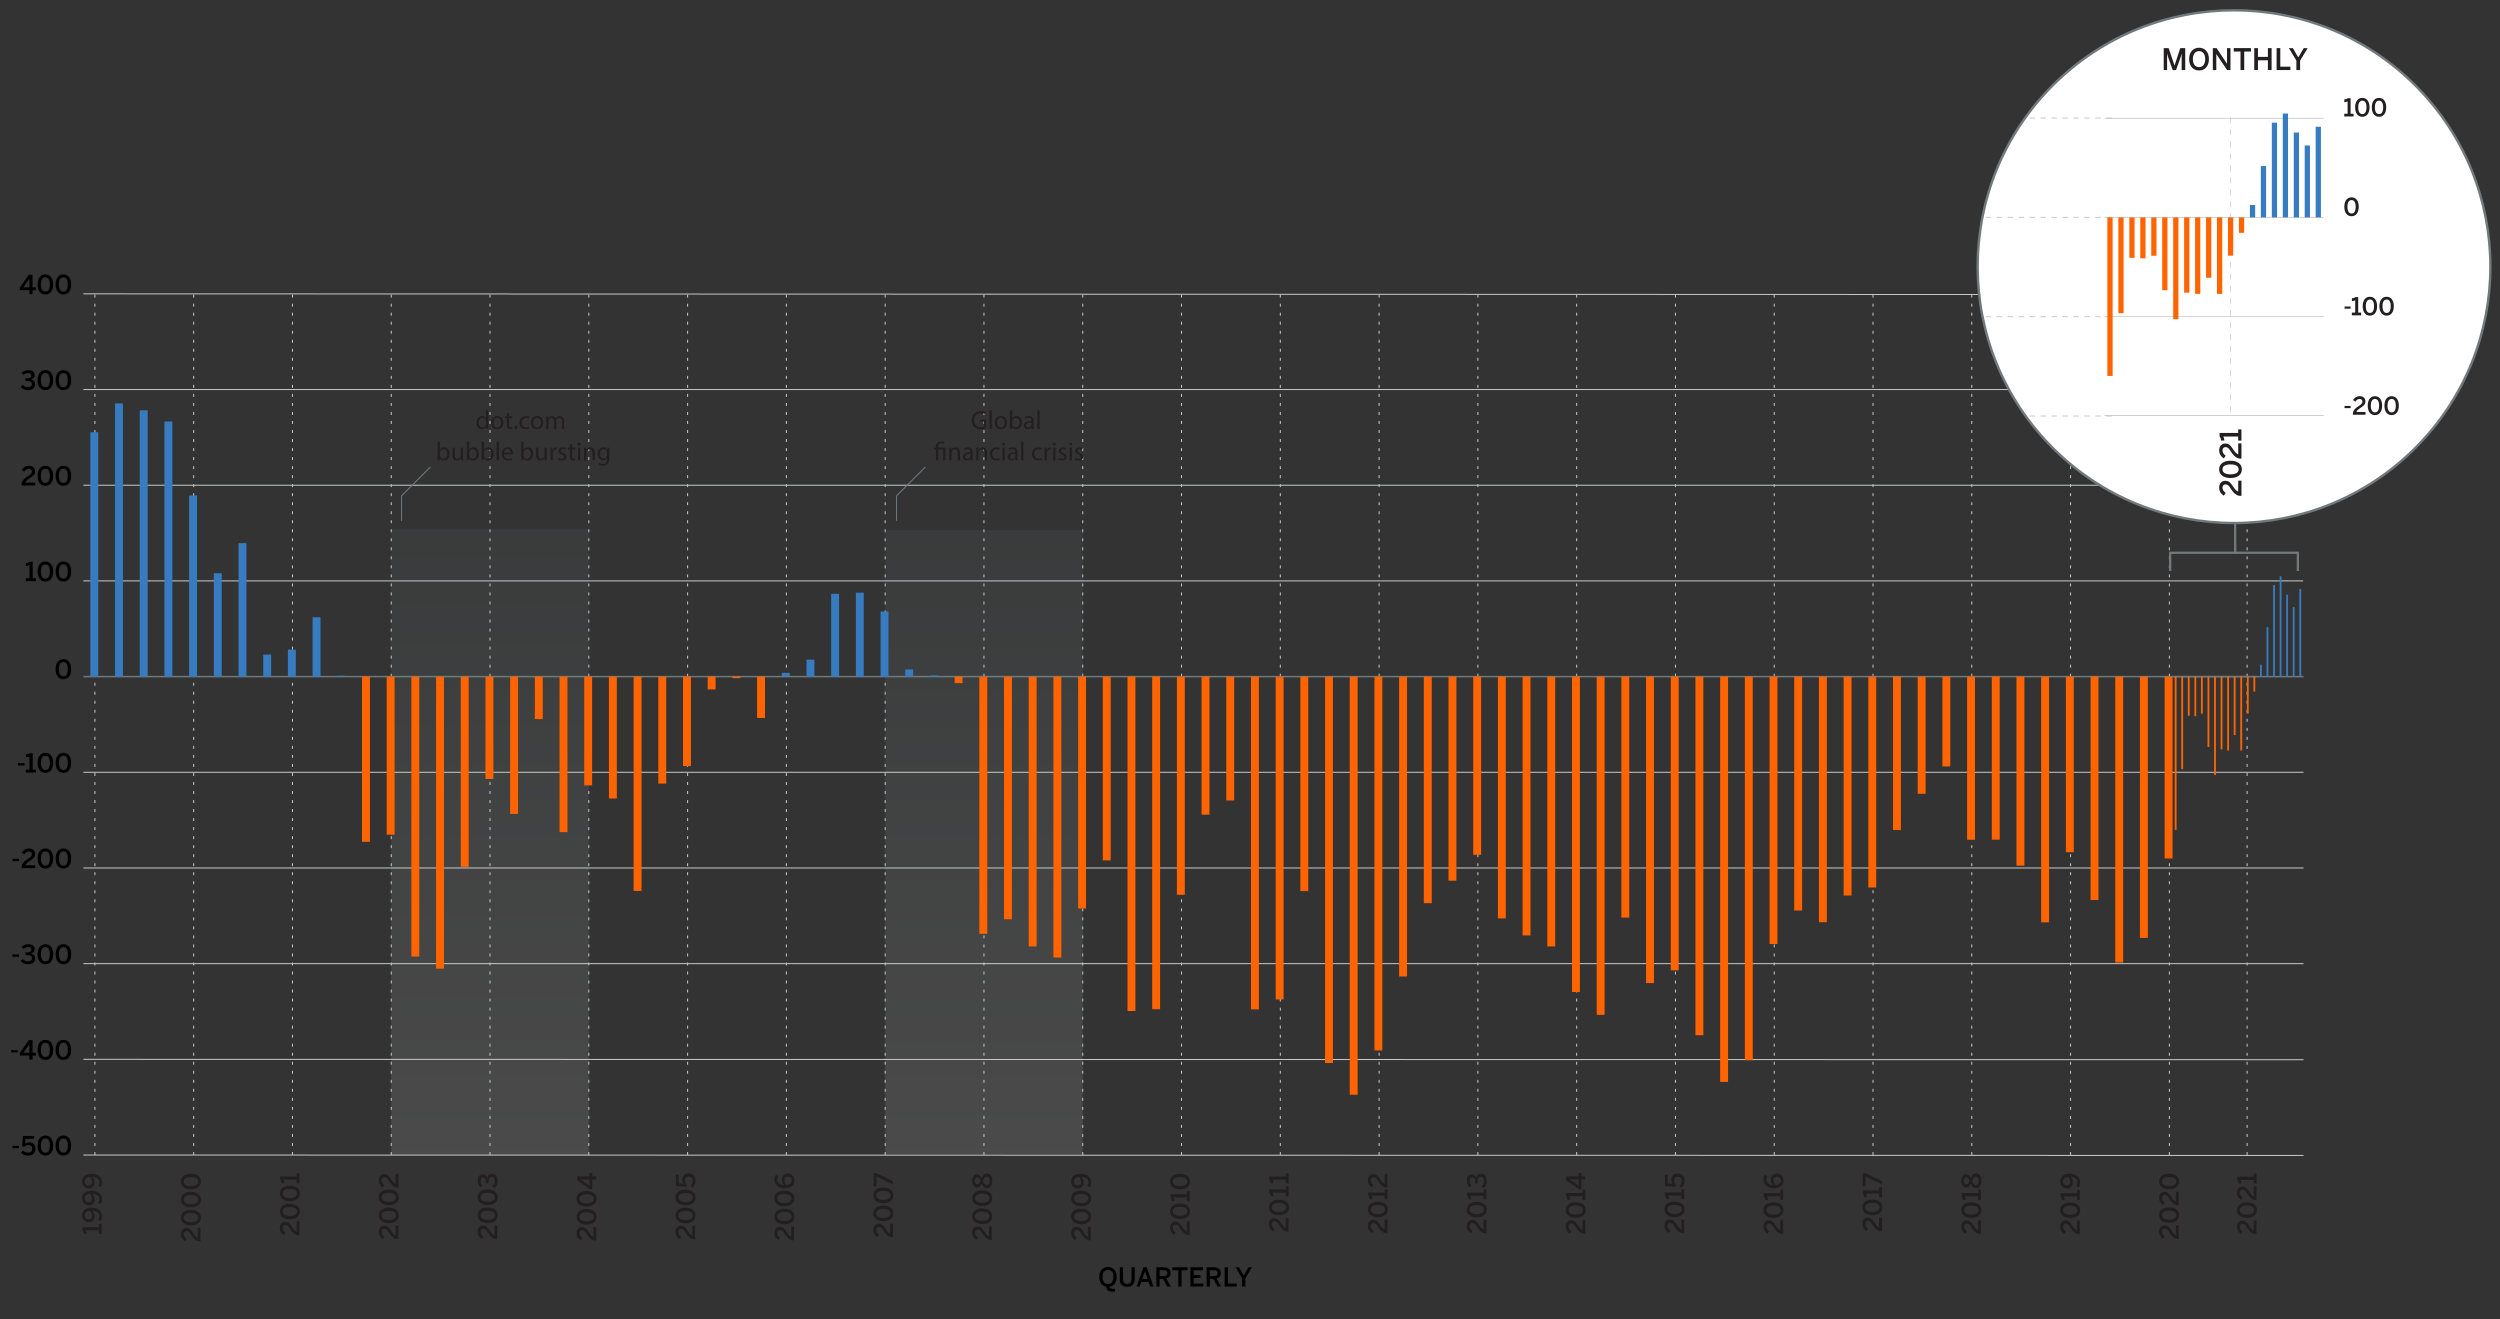 <?xml version="1.0" encoding="UTF-8"?><svg id="Graph" xmlns="http://www.w3.org/2000/svg" xmlns:xlink="http://www.w3.org/1999/xlink" viewBox="0 0 1000 527.7"><rect x="0" y="0" width="1000" height="527.7" fill="#333333" stroke="none"/><defs><style>.cls-1,.cls-2,.cls-3,.cls-4,.cls-5,.cls-6,.cls-7,.cls-8,.cls-9,.cls-10{fill:none;}.cls-11{fill:url(#linear-gradient);}.cls-12{clip-path:url(#clippath);}.cls-13{opacity:.12;}.cls-14{fill:#fff;}.cls-15{fill:#ff6400;}.cls-16{fill:#231f20;}.cls-17{fill:#377cc0;}.cls-2,.cls-4,.cls-10{stroke-width:.4px;}.cls-2,.cls-6,.cls-9{stroke:#72797c;}.cls-3{stroke-width:.33px;}.cls-3,.cls-4,.cls-5,.cls-7,.cls-8,.cls-10{stroke-miterlimit:10;}.cls-3,.cls-4,.cls-5,.cls-7,.cls-10{stroke:#c6c9ca;}.cls-4{stroke-dasharray:0 0 1.2 2.41;}.cls-5{stroke-dasharray:0 0 2.19 2.19;stroke-width:.41px;}.cls-18{clip-path:url(#clippath-1);}.cls-19{clip-path:url(#clippath-4);}.cls-20{clip-path:url(#clippath-3);}.cls-21{clip-path:url(#clippath-2);}.cls-22{clip-path:url(#clippath-7);}.cls-23{clip-path:url(#clippath-8);}.cls-24{clip-path:url(#clippath-6);}.cls-25{clip-path:url(#clippath-5);}.cls-6{stroke-width:.97px;}.cls-7{stroke-dasharray:0 0 2.41 2.41;stroke-width:.3px;}.cls-8{stroke:#6c7a7d;stroke-width:.6px;}.cls-9{stroke-width:.91px;}.cls-26{fill:url(#linear-gradient-3);}.cls-27{fill:url(#linear-gradient-4);}.cls-28{fill:url(#linear-gradient-2);}</style><clipPath id="clippath"><rect class="cls-1" x="-.35" y="3.63" width="997" height="527.49"/></clipPath><clipPath id="clippath-1"><rect class="cls-1" x="-.35" y="64.81" width="983.64" height="466.32"/></clipPath><clipPath id="clippath-2"><rect class="cls-1" x="156.5" y="211.7" width="79.03" height="250.31"/></clipPath><clipPath id="clippath-3"><rect class="cls-1" x="156.5" y="211.7" width="79.03" height="250.31"/></clipPath><linearGradient id="linear-gradient" x1="-361.74" y1="807.18" x2="-359.91" y2="807.18" gradientTransform="translate(110990.82 -49190.35) rotate(-90) scale(137.26 -137.26)" gradientUnits="userSpaceOnUse"><stop offset="0" stop-color="#fcfcfc"/><stop offset=".14" stop-color="#e5e7e8"/><stop offset=".73" stop-color="#8e999c"/><stop offset="1" stop-color="#6c7a7e"/></linearGradient><clipPath id="clippath-4"><rect class="cls-1" x="354.09" y="212.02" width="79.01" height="249.66"/></clipPath><clipPath id="clippath-5"><rect class="cls-1" x="354.09" y="212.02" width="79" height="249.66"/></clipPath><linearGradient id="linear-gradient-2" x1="-361.73" y1="806.52" x2="-359.91" y2="806.52" gradientTransform="translate(110812.94 -49061.97) rotate(-90) scale(136.91 -136.91)" xlink:href="#linear-gradient"/><linearGradient id="linear-gradient-3" x1="-336.32" y1="780.05" x2="-334.49" y2="780.05" gradientTransform="translate(11791.89 -4761.01) rotate(-90) scale(14.87 -14.87)" xlink:href="#linear-gradient"/><linearGradient id="linear-gradient-4" x1="-336.32" y1="774.05" x2="-334.49" y2="774.05" gradientTransform="translate(11900.04 -4761.01) rotate(-90) scale(14.87 -14.87)" xlink:href="#linear-gradient"/><clipPath id="clippath-6"><rect class="cls-1" x="-.35" y="3.63" width="997" height="527.49"/></clipPath><clipPath id="clippath-7"><path class="cls-1" d="M820.17,35.09c-18.01,18.48-29.1,43.73-29.1,71.57,0,43.82,27.48,81.22,66.15,95.9h72.8c15.31-5.81,28.86-15.18,39.65-27.11V37.86c-.85-.94-1.72-1.86-2.61-2.77h-146.89Z"/></clipPath><clipPath id="clippath-8"><rect class="cls-1" x="-.35" y="3.63" width="997" height="527.49"/></clipPath></defs><g class="cls-12"><g class="cls-18"><g class="cls-13"><g class="cls-21"><g class="cls-20"><rect class="cls-11" x="156.5" y="211.7" width="79.03" height="250.31"/></g></g></g><g class="cls-13"><g class="cls-19"><g class="cls-25"><rect class="cls-28" x="354.09" y="212.02" width="79" height="249.66"/></g></g></g></g><line class="cls-4" x1="37.96" y1="117.85" x2="37.96" y2="462.32"/><line class="cls-4" x1="77.47" y1="117.85" x2="77.47" y2="462.32"/><line class="cls-4" x1="116.99" y1="117.85" x2="116.99" y2="462.32"/><line class="cls-4" x1="156.5" y1="117.85" x2="156.5" y2="462.32"/><line class="cls-4" x1="196.01" y1="117.85" x2="196.01" y2="462.32"/><line class="cls-4" x1="235.53" y1="117.85" x2="235.53" y2="462.32"/><line class="cls-4" x1="275.04" y1="117.85" x2="275.04" y2="462.32"/><line class="cls-4" x1="314.55" y1="117.85" x2="314.55" y2="462.32"/><line class="cls-4" x1="354.07" y1="117.85" x2="354.07" y2="462.32"/><line class="cls-4" x1="393.58" y1="117.85" x2="393.58" y2="462.32"/><line class="cls-4" x1="433.1" y1="117.85" x2="433.1" y2="462.32"/><line class="cls-4" x1="472.61" y1="117.85" x2="472.61" y2="462.32"/><line class="cls-4" x1="512.12" y1="117.85" x2="512.12" y2="462.32"/><line class="cls-4" x1="551.64" y1="117.85" x2="551.64" y2="462.32"/><line class="cls-4" x1="591.15" y1="117.85" x2="591.15" y2="462.32"/><line class="cls-4" x1="630.67" y1="117.85" x2="630.67" y2="462.32"/><line class="cls-4" x1="670.18" y1="117.85" x2="670.18" y2="462.32"/><line class="cls-4" x1="709.69" y1="117.85" x2="709.69" y2="462.32"/><line class="cls-4" x1="749.21" y1="117.85" x2="749.21" y2="462.32"/><line class="cls-4" x1="867.75" y1="117.85" x2="867.75" y2="462.32"/><line class="cls-4" x1="898.84" y1="117.85" x2="898.84" y2="462.32"/><line class="cls-4" x1="788.72" y1="117.85" x2="788.72" y2="462.32"/><line class="cls-4" x1="828.23" y1="117.85" x2="828.23" y2="462.32"/><g><path class="cls-16" d="M673.69,493.31h-.17c-1.12,0-2.19-.39-3.5-2.47-.76-1.2-1.13-1.68-1.92-1.68-.72,0-1.12,.49-1.12,1.23,0,.69,.42,1.36,1.14,1.85l-.67,.99c-.96-.64-1.64-1.55-1.64-2.9,0-1.54,.88-2.47,2.19-2.47,.94,0,1.65,.35,2.59,1.86,.78,1.25,1.39,1.89,1.94,2.03v-3.94h1.15v5.49Z"/><path class="cls-16" d="M669.82,486.87c-2.41,0-4.01-1.15-4.01-3.13s1.6-3.11,4.01-3.11,4.01,1.13,4.01,3.11-1.6,3.13-4.01,3.13Zm0-4.9c-1.93,0-2.84,.67-2.84,1.78s.91,1.8,2.84,1.8,2.86-.68,2.86-1.8-.93-1.78-2.86-1.78Z"/><path class="cls-16" d="M673.69,479.69h-1.15v-1.45h-5.25c.2,.38,.35,.97,.35,1.42h-1.18c-.02-.61-.18-1.12-.5-1.47v-1.25h6.58v-1.29h1.15v4.03Z"/><path class="cls-16" d="M672.66,475.14l-.86-.82c.49-.53,.88-1.13,.88-1.95,0-1.16-.66-1.69-1.55-1.69-1.02,0-1.51,.6-1.51,1.54,0,.65,.2,1.17,.74,1.6l-.28,.88-4.11-.31v-4.53l1.15,.1v3.4l1.99,.16c-.32-.31-.57-.83-.57-1.65,0-1.57,1.03-2.51,2.56-2.51,1.61,0,2.75,1.12,2.75,2.95,0,1.21-.47,2.19-1.17,2.83Z"/></g><g><path class="cls-16" d="M713.25,493.61h-.17c-1.12,0-2.19-.39-3.5-2.47-.76-1.2-1.13-1.68-1.92-1.68-.72,0-1.12,.49-1.12,1.23,0,.69,.42,1.36,1.14,1.85l-.67,.99c-.96-.64-1.64-1.55-1.64-2.9,0-1.54,.88-2.47,2.19-2.47,.94,0,1.65,.35,2.59,1.86,.78,1.25,1.39,1.89,1.94,2.03v-3.94h1.15v5.49Z"/><path class="cls-16" d="M709.39,487.17c-2.41,0-4.01-1.15-4.01-3.13s1.6-3.11,4.01-3.11,4.01,1.13,4.01,3.11-1.6,3.13-4.01,3.13Zm0-4.9c-1.93,0-2.84,.67-2.84,1.78s.91,1.8,2.84,1.8,2.86-.68,2.86-1.8-.93-1.78-2.86-1.78Z"/><path class="cls-16" d="M713.25,479.99h-1.15v-1.45h-5.25c.2,.38,.35,.97,.35,1.42h-1.18c-.02-.61-.18-1.12-.5-1.47v-1.25h6.58v-1.29h1.15v4.03Z"/><path class="cls-16" d="M709.52,475.29c-2.72,0-4.14-1.55-4.14-3.4,0-.88,.3-1.61,.63-2.03l.96,.64c-.25,.36-.45,.83-.45,1.45,0,1.19,1.02,1.98,2.65,2.04-.47-.53-.83-1.21-.83-2.07,0-1.5,.85-2.51,2.43-2.51s2.63,1.29,2.63,2.85c0,1.81-1.29,3.04-3.87,3.04Zm1.28-4.63c-.8,0-1.39,.38-1.39,1.49,0,.75,.37,1.48,.76,1.82,1.49-.11,2.11-.8,2.11-1.79s-.56-1.52-1.48-1.52Z"/></g><g><path class="cls-16" d="M752.81,492.51h-.17c-1.12,0-2.19-.39-3.5-2.47-.76-1.2-1.13-1.68-1.92-1.68-.72,0-1.12,.49-1.12,1.23,0,.69,.42,1.36,1.14,1.85l-.67,.99c-.96-.64-1.64-1.55-1.64-2.9,0-1.54,.88-2.47,2.19-2.47,.94,0,1.65,.35,2.59,1.86,.78,1.25,1.39,1.89,1.94,2.03v-3.94h1.15v5.49Z"/><path class="cls-16" d="M748.95,486.07c-2.41,0-4.01-1.15-4.01-3.13s1.6-3.11,4.01-3.11,4.01,1.13,4.01,3.11-1.6,3.13-4.01,3.13Zm0-4.9c-1.93,0-2.84,.67-2.84,1.78s.91,1.8,2.84,1.8,2.86-.68,2.86-1.8-.93-1.78-2.86-1.78Z"/><path class="cls-16" d="M752.81,478.89h-1.15v-1.45h-5.25c.2,.38,.35,.97,.35,1.42h-1.18c-.02-.61-.18-1.12-.5-1.47v-1.25h6.58v-1.29h1.15v4.03Z"/><path class="cls-16" d="M752.81,473.78l-6.58-3.14v3.87h-1.15v-5.24h1.06l6.66,3.15v1.36Z"/></g><g><path class="cls-16" d="M792.38,493.6h-.17c-1.12,0-2.19-.39-3.5-2.47-.76-1.2-1.13-1.68-1.92-1.68-.72,0-1.12,.49-1.12,1.23,0,.69,.42,1.36,1.14,1.85l-.67,.99c-.96-.64-1.64-1.55-1.64-2.9,0-1.54,.88-2.47,2.19-2.47,.94,0,1.65,.35,2.59,1.86,.78,1.25,1.39,1.89,1.94,2.03v-3.94h1.15v5.49Z"/><path class="cls-16" d="M788.52,487.16c-2.41,0-4.01-1.15-4.01-3.13s1.6-3.11,4.01-3.11,4.01,1.13,4.01,3.11-1.6,3.13-4.01,3.13Zm0-4.9c-1.93,0-2.84,.67-2.84,1.78s.91,1.8,2.84,1.8,2.86-.68,2.86-1.8-.93-1.78-2.86-1.78Z"/><path class="cls-16" d="M792.38,479.98h-1.15v-1.45h-5.25c.2,.38,.35,.97,.35,1.42h-1.18c-.02-.61-.18-1.12-.5-1.47v-1.25h6.58v-1.29h1.15v4.03Z"/><path class="cls-16" d="M790.44,475.36c-1.02,0-1.66-.79-2.12-1.88-.45,.95-.93,1.52-1.89,1.52s-1.95-.93-1.95-2.66,.98-2.65,1.95-2.65c.85,0,1.43,.55,1.86,1.52,.49-1.15,1-1.88,2.15-1.88,1.23,0,2.12,1.12,2.12,3.01s-.88,3.02-2.12,3.02Zm-3.91-4.38c-.49,0-.98,.39-.98,1.36s.45,1.37,.96,1.37c.64,0,.95-.5,1.34-1.46-.41-.89-.73-1.28-1.32-1.28Zm3.84-.32c-.7,0-1.1,.58-1.57,1.78,.47,1.04,.9,1.6,1.57,1.6s1.14-.66,1.14-1.69-.43-1.68-1.14-1.68Z"/></g><g><path class="cls-16" d="M831.94,493.66h-.17c-1.12,0-2.19-.39-3.5-2.47-.76-1.2-1.13-1.68-1.92-1.68-.72,0-1.12,.49-1.12,1.23,0,.69,.42,1.36,1.14,1.85l-.67,.99c-.96-.64-1.64-1.55-1.64-2.9,0-1.54,.88-2.47,2.19-2.47,.94,0,1.65,.35,2.59,1.86,.78,1.25,1.39,1.89,1.94,2.03v-3.94h1.15v5.49Z"/><path class="cls-16" d="M828.08,487.22c-2.41,0-4.01-1.15-4.01-3.13s1.6-3.11,4.01-3.11,4.01,1.13,4.01,3.11-1.6,3.13-4.01,3.13Zm0-4.9c-1.93,0-2.84,.67-2.84,1.78s.91,1.8,2.84,1.8,2.86-.68,2.86-1.8-.93-1.78-2.86-1.78Z"/><path class="cls-16" d="M831.94,480.04h-1.15v-1.45h-5.25c.2,.38,.35,.97,.35,1.42h-1.18c-.02-.61-.18-1.12-.5-1.47v-1.25h6.58v-1.29h1.15v4.03Z"/><path class="cls-16" d="M831.46,474.95l-.96-.64c.25-.36,.47-.83,.47-1.45,0-1.19-1.04-1.98-2.67-2.04,.47,.53,.83,1.21,.83,2.07,0,1.5-.85,2.51-2.43,2.51s-2.63-1.29-2.63-2.85c0-1.81,1.29-3.04,3.87-3.04,2.72,0,4.14,1.55,4.14,3.4,0,.88-.3,1.61-.63,2.03Zm-4.17-4.12c-1.49,.11-2.09,.8-2.09,1.79s.54,1.52,1.46,1.52c.8,0,1.39-.38,1.39-1.49,0-.74-.37-1.48-.76-1.82Z"/></g><g><path class="cls-16" d="M871.51,495.6h-.17c-1.12,0-2.19-.39-3.5-2.47-.76-1.2-1.13-1.68-1.92-1.68-.72,0-1.12,.49-1.12,1.23,0,.69,.42,1.36,1.14,1.85l-.67,.99c-.96-.64-1.64-1.55-1.64-2.9,0-1.54,.88-2.47,2.19-2.47,.94,0,1.65,.35,2.59,1.86,.78,1.25,1.39,1.89,1.94,2.03v-3.94h1.15v5.49Z"/><path class="cls-16" d="M867.64,489.16c-2.41,0-4.01-1.15-4.01-3.13s1.6-3.11,4.01-3.11,4.01,1.13,4.01,3.11-1.6,3.13-4.01,3.13Zm0-4.9c-1.93,0-2.84,.67-2.84,1.78s.91,1.8,2.84,1.8,2.86-.68,2.86-1.8-.93-1.78-2.86-1.78Z"/><path class="cls-16" d="M871.51,482.16h-.17c-1.12,0-2.19-.39-3.5-2.47-.76-1.2-1.13-1.68-1.92-1.68-.72,0-1.12,.49-1.12,1.23,0,.69,.42,1.36,1.14,1.85l-.67,.99c-.96-.64-1.64-1.55-1.64-2.9,0-1.54,.88-2.47,2.19-2.47,.94,0,1.65,.35,2.59,1.86,.78,1.25,1.39,1.89,1.94,2.03v-3.94h1.15v5.49Z"/><path class="cls-16" d="M867.64,475.72c-2.41,0-4.01-1.15-4.01-3.13s1.6-3.11,4.01-3.11,4.01,1.13,4.01,3.11-1.6,3.13-4.01,3.13Zm0-4.9c-1.93,0-2.84,.67-2.84,1.78s.91,1.8,2.84,1.8,2.86-.68,2.86-1.8-.93-1.78-2.86-1.78Z"/></g><g><path class="cls-16" d="M902.64,493.68h-.17c-1.12,0-2.19-.39-3.5-2.47-.76-1.2-1.13-1.68-1.92-1.68-.72,0-1.12,.49-1.12,1.23,0,.69,.42,1.36,1.14,1.85l-.67,.99c-.96-.64-1.64-1.55-1.64-2.9,0-1.54,.88-2.47,2.19-2.47,.94,0,1.65,.35,2.59,1.86,.78,1.25,1.39,1.89,1.94,2.03v-3.94h1.15v5.49Z"/><path class="cls-16" d="M898.78,487.15c-2.41,0-4.01-1.15-4.01-3.13s1.6-3.11,4.01-3.11,4.01,1.13,4.01,3.11-1.6,3.13-4.01,3.13Zm0-4.9c-1.93,0-2.84,.67-2.84,1.78s.91,1.8,2.84,1.8,2.86-.68,2.86-1.8-.93-1.78-2.86-1.78Z"/><path class="cls-16" d="M902.64,480.05h-.17c-1.12,0-2.19-.39-3.5-2.47-.76-1.2-1.13-1.68-1.92-1.68-.72,0-1.12,.49-1.12,1.23,0,.69,.42,1.36,1.14,1.85l-.67,.99c-.96-.64-1.64-1.55-1.64-2.9,0-1.54,.88-2.47,2.19-2.47,.94,0,1.65,.35,2.59,1.86,.78,1.25,1.39,1.89,1.94,2.03v-3.94h1.15v5.49Z"/><path class="cls-16" d="M902.64,473.45h-1.15v-1.45h-5.25c.2,.38,.35,.97,.35,1.42h-1.18c-.02-.61-.18-1.12-.5-1.47v-1.25h6.58v-1.29h1.15v4.03Z"/></g><g><path class="cls-16" d="M634.14,493.56h-.17c-1.12,0-2.19-.39-3.5-2.47-.76-1.2-1.13-1.68-1.92-1.68-.72,0-1.12,.49-1.12,1.23,0,.69,.42,1.36,1.14,1.85l-.67,.99c-.96-.64-1.64-1.55-1.64-2.9,0-1.54,.88-2.47,2.19-2.47,.94,0,1.65,.35,2.59,1.86,.78,1.25,1.39,1.89,1.94,2.03v-3.94h1.15v5.49Z"/><path class="cls-16" d="M630.28,487.13c-2.41,0-4.01-1.15-4.01-3.13s1.6-3.11,4.01-3.11,4.01,1.13,4.01,3.11-1.6,3.13-4.01,3.13Zm0-4.9c-1.93,0-2.84,.67-2.84,1.78s.91,1.8,2.84,1.8,2.86-.68,2.86-1.8-.93-1.78-2.86-1.78Z"/><path class="cls-16" d="M634.14,479.94h-1.15v-1.45h-5.25c.2,.38,.35,.97,.35,1.42h-1.18c-.02-.61-.18-1.12-.5-1.47v-1.25h6.58v-1.29h1.15v4.03Z"/><path class="cls-16" d="M634.14,471.82h-1.59v3.83h-1.02l-5.11-3.58v-1.53h5.01v-1.33h1.13v1.33h1.59v1.29Zm-2.71,2.39v-2.39h-3.45v.02l3.45,2.37Z"/></g><g><path class="cls-16" d="M594.58,493.38h-.17c-1.12,0-2.19-.39-3.5-2.47-.76-1.2-1.13-1.68-1.92-1.68-.72,0-1.12,.49-1.12,1.23,0,.69,.42,1.36,1.14,1.85l-.67,.99c-.96-.64-1.64-1.55-1.64-2.9,0-1.54,.88-2.47,2.19-2.47,.94,0,1.65,.35,2.59,1.86,.78,1.25,1.39,1.89,1.94,2.03v-3.94h1.15v5.49Z"/><path class="cls-16" d="M590.71,486.95c-2.41,0-4.01-1.15-4.01-3.13s1.6-3.11,4.01-3.11,4.01,1.13,4.01,3.11-1.6,3.13-4.01,3.13Zm0-4.9c-1.93,0-2.84,.67-2.84,1.78s.91,1.8,2.84,1.8,2.86-.68,2.86-1.8-.93-1.78-2.86-1.78Z"/><path class="cls-16" d="M594.58,479.77h-1.15v-1.45h-5.25c.2,.38,.35,.97,.35,1.42h-1.18c-.02-.61-.18-1.12-.5-1.47v-1.25h6.58v-1.29h1.15v4.03Z"/><path class="cls-16" d="M593.37,475.31l-.73-.93c.7-.54,.94-1.22,.94-1.98,0-.97-.37-1.6-1.19-1.6-.97,0-1.34,.71-1.34,2.19v.36h-1.06v-.39c0-1.54-.45-1.95-1.13-1.95-.62,0-.97,.37-.97,1.35,0,.67,.27,1.35,.74,1.82l-.81,.78c-.67-.65-1.1-1.64-1.1-2.72,0-1.69,.8-2.53,1.95-2.53,.93,0,1.57,.53,1.81,1.45,.23-1.16,.93-1.67,1.96-1.67,1.39,0,2.29,1.14,2.29,2.89,0,1.24-.47,2.25-1.36,2.92Z"/></g><g><path class="cls-16" d="M555.01,493.36h-.17c-1.12,0-2.19-.39-3.5-2.47-.76-1.2-1.13-1.68-1.92-1.68-.72,0-1.12,.49-1.12,1.23,0,.69,.42,1.36,1.14,1.85l-.67,.99c-.96-.64-1.64-1.55-1.64-2.9,0-1.54,.88-2.47,2.19-2.47,.94,0,1.65,.35,2.59,1.86,.78,1.25,1.39,1.89,1.94,2.03v-3.94h1.15v5.49Z"/><path class="cls-16" d="M551.15,486.92c-2.41,0-4.01-1.15-4.01-3.13s1.6-3.11,4.01-3.11,4.01,1.13,4.01,3.11-1.6,3.13-4.01,3.13Zm0-4.9c-1.93,0-2.84,.67-2.84,1.78s.91,1.8,2.84,1.8,2.86-.68,2.86-1.8-.93-1.78-2.86-1.78Z"/><path class="cls-16" d="M555.01,479.74h-1.15v-1.45h-5.25c.2,.38,.35,.97,.35,1.42h-1.18c-.02-.61-.18-1.12-.5-1.47v-1.25h6.58v-1.29h1.15v4.03Z"/><path class="cls-16" d="M555.01,475.06h-.17c-1.12,0-2.19-.39-3.5-2.47-.76-1.2-1.13-1.68-1.92-1.68-.72,0-1.12,.49-1.12,1.23,0,.69,.42,1.36,1.14,1.85l-.67,.99c-.96-.64-1.64-1.55-1.64-2.9,0-1.54,.88-2.47,2.19-2.47,.94,0,1.65,.35,2.59,1.86,.78,1.25,1.39,1.89,1.94,2.03v-3.94h1.15v5.49Z"/></g><path class="cls-16" d="M515.44,492.67h-.17c-1.12,0-2.19-.39-3.5-2.46-.76-1.2-1.13-1.67-1.92-1.67-.72,0-1.12,.49-1.12,1.23,0,.69,.42,1.36,1.14,1.84l-.67,.99c-.96-.64-1.64-1.55-1.64-2.89,0-1.54,.88-2.46,2.19-2.46,.94,0,1.65,.35,2.59,1.85,.78,1.25,1.39,1.88,1.94,2.02v-3.92h1.15v5.46Z"/><path class="cls-16" d="M511.58,486.07c-2.41,0-4.01-1.14-4.01-3.11s1.6-3.09,4.01-3.09,4.01,1.12,4.01,3.09-1.6,3.11-4.01,3.11Zm0-4.88c-1.93,0-2.84,.67-2.84,1.77s.91,1.79,2.84,1.79,2.86-.68,2.86-1.79-.93-1.77-2.86-1.77Z"/><path class="cls-16" d="M515.44,478.49h-1.15v-1.44h-5.25c.2,.38,.35,.96,.35,1.42h-1.18c-.02-.6-.18-1.11-.5-1.46v-1.25h6.58v-1.28h1.15v4.01Z"/><path class="cls-16" d="M515.44,473.32h-1.15v-1.44h-5.25c.2,.38,.35,.96,.35,1.42h-1.18c-.02-.6-.18-1.11-.5-1.46v-1.25h6.58v-1.28h1.15v4.01Z"/><g><path class="cls-16" d="M475.88,494.06h-.17c-1.12,0-2.19-.39-3.5-2.47-.76-1.2-1.13-1.68-1.92-1.68-.72,0-1.12,.49-1.12,1.23,0,.69,.42,1.36,1.14,1.85l-.67,.99c-.96-.64-1.64-1.55-1.64-2.9,0-1.54,.88-2.47,2.19-2.47,.94,0,1.65,.35,2.59,1.86,.78,1.25,1.39,1.89,1.94,2.03v-3.94h1.15v5.49Z"/><path class="cls-16" d="M472.02,487.62c-2.41,0-4.01-1.15-4.01-3.13s1.6-3.11,4.01-3.11,4.01,1.13,4.01,3.11-1.6,3.13-4.01,3.13Zm0-4.9c-1.93,0-2.84,.67-2.84,1.78s.91,1.8,2.84,1.8,2.86-.68,2.86-1.8-.93-1.78-2.86-1.78Z"/><path class="cls-16" d="M475.88,480.44h-1.15v-1.45h-5.25c.2,.38,.35,.97,.35,1.42h-1.18c-.02-.61-.18-1.12-.5-1.47v-1.25h6.58v-1.29h1.15v4.03Z"/><path class="cls-16" d="M472.02,475.74c-2.41,0-4.01-1.15-4.01-3.13s1.6-3.11,4.01-3.11,4.01,1.13,4.01,3.11-1.6,3.13-4.01,3.13Zm0-4.9c-1.93,0-2.84,.67-2.84,1.78s.91,1.8,2.84,1.8,2.86-.68,2.86-1.8-.93-1.78-2.86-1.78Z"/></g><g><path class="cls-16" d="M436.32,496.16h-.17c-1.12,0-2.19-.39-3.5-2.47-.76-1.2-1.13-1.68-1.92-1.68-.72,0-1.12,.49-1.12,1.23,0,.69,.42,1.36,1.14,1.85l-.67,.99c-.96-.64-1.64-1.55-1.64-2.9,0-1.54,.88-2.47,2.19-2.47,.94,0,1.65,.35,2.59,1.86,.78,1.25,1.39,1.89,1.94,2.03v-3.94h1.15v5.49Z"/><path class="cls-16" d="M432.46,489.72c-2.41,0-4.01-1.15-4.01-3.13s1.6-3.11,4.01-3.11,4.01,1.13,4.01,3.11-1.6,3.13-4.01,3.13Zm0-4.9c-1.93,0-2.84,.67-2.84,1.78s.91,1.8,2.84,1.8,2.86-.68,2.86-1.8-.93-1.78-2.86-1.78Z"/><path class="cls-16" d="M432.46,482.51c-2.41,0-4.01-1.15-4.01-3.13s1.6-3.11,4.01-3.11,4.01,1.13,4.01,3.11-1.6,3.13-4.01,3.13Zm0-4.9c-1.93,0-2.84,.67-2.84,1.78s.91,1.8,2.84,1.8,2.86-.68,2.86-1.8-.93-1.78-2.86-1.78Z"/><path class="cls-16" d="M435.84,474.95l-.96-.64c.25-.36,.47-.83,.47-1.45,0-1.19-1.04-1.98-2.67-2.04,.47,.53,.83,1.21,.83,2.07,0,1.5-.85,2.51-2.43,2.51s-2.63-1.29-2.63-2.85c0-1.81,1.29-3.04,3.87-3.04,2.72,0,4.14,1.55,4.14,3.4,0,.88-.3,1.61-.63,2.03Zm-4.17-4.12c-1.49,.11-2.09,.8-2.09,1.79s.54,1.52,1.46,1.52c.8,0,1.39-.38,1.39-1.49,0-.74-.37-1.48-.76-1.82Z"/></g><g><path class="cls-16" d="M396.75,496.04h-.17c-1.12,0-2.19-.39-3.5-2.47-.76-1.2-1.13-1.68-1.92-1.68-.72,0-1.12,.49-1.12,1.23,0,.69,.42,1.36,1.14,1.85l-.67,.99c-.96-.64-1.64-1.55-1.64-2.9,0-1.54,.88-2.47,2.19-2.47,.94,0,1.65,.35,2.59,1.86,.78,1.25,1.39,1.89,1.94,2.03v-3.94h1.15v5.49Z"/><path class="cls-16" d="M392.89,489.61c-2.41,0-4.01-1.15-4.01-3.13s1.6-3.11,4.01-3.11,4.01,1.13,4.01,3.11-1.6,3.13-4.01,3.13Zm0-4.9c-1.93,0-2.84,.67-2.84,1.78s.91,1.8,2.84,1.8,2.86-.68,2.86-1.8-.93-1.78-2.86-1.78Z"/><path class="cls-16" d="M392.89,482.39c-2.41,0-4.01-1.15-4.01-3.13s1.6-3.11,4.01-3.11,4.01,1.13,4.01,3.11-1.6,3.13-4.01,3.13Zm0-4.9c-1.93,0-2.84,.67-2.84,1.78s.91,1.8,2.84,1.8,2.86-.68,2.86-1.8-.93-1.78-2.86-1.78Z"/><path class="cls-16" d="M394.81,475.36c-1.02,0-1.66-.79-2.12-1.88-.45,.95-.93,1.52-1.89,1.52s-1.95-.93-1.95-2.66,.98-2.65,1.95-2.65c.85,0,1.43,.55,1.86,1.52,.49-1.15,1-1.88,2.15-1.88,1.23,0,2.12,1.12,2.12,3.01s-.88,3.02-2.12,3.02Zm-3.91-4.38c-.49,0-.98,.39-.98,1.36s.45,1.37,.96,1.37c.64,0,.95-.5,1.34-1.46-.41-.89-.73-1.28-1.31-1.28Zm3.84-.32c-.7,0-1.1,.58-1.57,1.78,.47,1.04,.9,1.6,1.57,1.6s1.14-.66,1.14-1.69-.43-1.68-1.14-1.68Z"/></g><g><path class="cls-16" d="M357.19,494.9h-.17c-1.12,0-2.19-.39-3.5-2.47-.76-1.2-1.13-1.68-1.92-1.68-.72,0-1.12,.49-1.12,1.23,0,.69,.42,1.36,1.14,1.85l-.67,.99c-.96-.64-1.64-1.55-1.64-2.9,0-1.54,.88-2.47,2.19-2.47,.94,0,1.65,.35,2.59,1.86,.78,1.25,1.39,1.89,1.94,2.03v-3.94h1.15v5.49Z"/><path class="cls-16" d="M353.33,488.47c-2.41,0-4.01-1.15-4.01-3.13s1.6-3.11,4.01-3.11,4.01,1.13,4.01,3.11-1.6,3.13-4.01,3.13Zm0-4.9c-1.93,0-2.84,.67-2.84,1.78s.91,1.8,2.84,1.8,2.86-.68,2.86-1.8-.93-1.78-2.86-1.78Z"/><path class="cls-16" d="M353.33,481.26c-2.41,0-4.01-1.15-4.01-3.13s1.6-3.11,4.01-3.11,4.01,1.13,4.01,3.11-1.6,3.13-4.01,3.13Zm0-4.9c-1.93,0-2.84,.67-2.84,1.78s.91,1.8,2.84,1.8,2.86-.68,2.86-1.8-.93-1.78-2.86-1.78Z"/><path class="cls-16" d="M357.19,473.78l-6.58-3.14v3.87h-1.15v-5.24h1.06l6.66,3.15v1.36Z"/></g><g><path class="cls-16" d="M317.63,496.16h-.17c-1.12,0-2.19-.39-3.5-2.47-.76-1.2-1.13-1.68-1.92-1.68-.72,0-1.12,.49-1.12,1.23,0,.69,.42,1.36,1.14,1.85l-.67,.99c-.96-.64-1.64-1.55-1.64-2.9,0-1.54,.88-2.47,2.19-2.47,.94,0,1.65,.35,2.59,1.86,.78,1.25,1.39,1.89,1.94,2.03v-3.94h1.15v5.49Z"/><path class="cls-16" d="M313.76,489.72c-2.41,0-4.01-1.15-4.01-3.13s1.6-3.11,4.01-3.11,4.01,1.13,4.01,3.11-1.6,3.13-4.01,3.13Zm0-4.9c-1.93,0-2.84,.67-2.84,1.78s.91,1.8,2.84,1.8,2.86-.68,2.86-1.8-.93-1.78-2.86-1.78Z"/><path class="cls-16" d="M313.76,482.51c-2.41,0-4.01-1.15-4.01-3.13s1.6-3.11,4.01-3.11,4.01,1.13,4.01,3.11-1.6,3.13-4.01,3.13Zm0-4.9c-1.93,0-2.84,.67-2.84,1.78s.91,1.8,2.84,1.8,2.86-.68,2.86-1.8-.93-1.78-2.86-1.78Z"/><path class="cls-16" d="M313.9,475.3c-2.72,0-4.14-1.55-4.14-3.4,0-.88,.3-1.61,.63-2.03l.96,.64c-.25,.36-.45,.83-.45,1.45,0,1.19,1.02,1.98,2.65,2.04-.47-.53-.83-1.21-.83-2.07,0-1.5,.85-2.51,2.43-2.51s2.63,1.29,2.63,2.85c0,1.81-1.29,3.04-3.87,3.04Zm1.28-4.63c-.8,0-1.39,.38-1.39,1.49,0,.75,.37,1.48,.76,1.82,1.49-.11,2.11-.8,2.11-1.79s-.56-1.52-1.48-1.52Z"/></g><g><path class="cls-16" d="M278.06,495.76h-.17c-1.12,0-2.19-.39-3.5-2.47-.76-1.2-1.13-1.68-1.92-1.68-.72,0-1.12,.49-1.12,1.23,0,.69,.42,1.36,1.14,1.85l-.67,.99c-.96-.64-1.64-1.55-1.64-2.9,0-1.54,.88-2.47,2.19-2.47,.94,0,1.65,.35,2.59,1.86,.78,1.25,1.39,1.89,1.94,2.03v-3.94h1.15v5.49Z"/><path class="cls-16" d="M274.2,489.32c-2.41,0-4.01-1.15-4.01-3.13s1.6-3.11,4.01-3.11,4.01,1.13,4.01,3.11-1.6,3.13-4.01,3.13Zm0-4.9c-1.93,0-2.84,.67-2.84,1.78s.91,1.8,2.84,1.8,2.86-.68,2.86-1.8-.93-1.78-2.86-1.78Z"/><path class="cls-16" d="M274.2,482.11c-2.41,0-4.01-1.15-4.01-3.13s1.6-3.11,4.01-3.11,4.01,1.13,4.01,3.11-1.6,3.13-4.01,3.13Zm0-4.9c-1.93,0-2.84,.67-2.84,1.78s.91,1.8,2.84,1.8,2.86-.68,2.86-1.8-.93-1.78-2.86-1.78Z"/><path class="cls-16" d="M277.04,475.14l-.86-.82c.49-.53,.88-1.13,.88-1.95,0-1.16-.66-1.69-1.56-1.69-1.02,0-1.51,.6-1.51,1.54,0,.65,.2,1.17,.74,1.6l-.28,.88-4.11-.31v-4.53l1.15,.1v3.4l1.99,.16c-.32-.31-.57-.83-.57-1.65,0-1.57,1.03-2.51,2.56-2.51,1.61,0,2.74,1.12,2.74,2.95,0,1.21-.47,2.19-1.17,2.83Z"/></g><g><path class="cls-16" d="M238.5,496.28h-.17c-1.12,0-2.19-.39-3.5-2.47-.76-1.2-1.13-1.68-1.92-1.68-.72,0-1.12,.49-1.12,1.23,0,.69,.42,1.36,1.14,1.85l-.67,.99c-.96-.64-1.64-1.55-1.64-2.9,0-1.54,.88-2.47,2.19-2.47,.94,0,1.65,.35,2.59,1.86,.78,1.25,1.39,1.89,1.94,2.03v-3.94h1.15v5.49Z"/><path class="cls-16" d="M234.64,489.84c-2.41,0-4.01-1.15-4.01-3.13s1.6-3.11,4.01-3.11,4.01,1.13,4.01,3.11-1.6,3.13-4.01,3.13Zm0-4.9c-1.93,0-2.84,.67-2.84,1.78s.91,1.8,2.84,1.8,2.86-.68,2.86-1.8-.93-1.78-2.86-1.78Z"/><path class="cls-16" d="M234.64,482.63c-2.41,0-4.01-1.15-4.01-3.13s1.6-3.11,4.01-3.11,4.01,1.13,4.01,3.11-1.6,3.13-4.01,3.13Zm0-4.9c-1.93,0-2.84,.67-2.84,1.78s.91,1.8,2.84,1.8,2.86-.68,2.86-1.8-.93-1.78-2.86-1.78Z"/><path class="cls-16" d="M238.5,471.82h-1.59v3.83h-1.02l-5.11-3.58v-1.53h5.01v-1.33h1.13v1.33h1.59v1.29Zm-2.71,2.39v-2.39h-3.45v.02l3.45,2.37Z"/></g><g><path class="cls-16" d="M198.93,495.67h-.17c-1.12,0-2.19-.39-3.5-2.47-.76-1.2-1.13-1.68-1.92-1.68-.72,0-1.12,.49-1.12,1.23,0,.69,.42,1.36,1.14,1.85l-.67,.99c-.96-.64-1.64-1.55-1.64-2.9,0-1.54,.88-2.47,2.19-2.47,.94,0,1.65,.35,2.59,1.86,.78,1.25,1.39,1.89,1.94,2.03v-3.94h1.15v5.49Z"/><path class="cls-16" d="M195.07,489.24c-2.41,0-4.01-1.15-4.01-3.13s1.6-3.11,4.01-3.11,4.01,1.13,4.01,3.11-1.6,3.13-4.01,3.13Zm0-4.9c-1.93,0-2.84,.67-2.84,1.78s.91,1.8,2.84,1.8,2.86-.68,2.86-1.8-.93-1.78-2.86-1.78Z"/><path class="cls-16" d="M195.07,482.02c-2.41,0-4.01-1.15-4.01-3.13s1.6-3.11,4.01-3.11,4.01,1.13,4.01,3.11-1.6,3.13-4.01,3.13Zm0-4.9c-1.93,0-2.84,.67-2.84,1.78s.91,1.8,2.84,1.8,2.86-.68,2.86-1.8-.93-1.78-2.86-1.78Z"/><path class="cls-16" d="M197.72,475.32l-.73-.93c.7-.54,.94-1.22,.94-1.98,0-.97-.37-1.6-1.19-1.6-.97,0-1.34,.71-1.34,2.19v.36h-1.06v-.39c0-1.54-.45-1.95-1.13-1.95-.62,0-.97,.37-.97,1.35,0,.67,.27,1.35,.74,1.82l-.81,.78c-.67-.65-1.1-1.64-1.1-2.72,0-1.69,.8-2.53,1.95-2.53,.93,0,1.57,.53,1.81,1.45,.23-1.16,.93-1.67,1.96-1.67,1.39,0,2.29,1.14,2.29,2.89,0,1.24-.47,2.25-1.36,2.92Z"/></g><g><path class="cls-16" d="M159.37,495.7h-.17c-1.12,0-2.19-.39-3.5-2.47-.76-1.2-1.13-1.68-1.92-1.68-.72,0-1.12,.49-1.12,1.23,0,.69,.42,1.36,1.14,1.85l-.67,.99c-.96-.64-1.64-1.55-1.64-2.9,0-1.54,.88-2.47,2.19-2.47,.94,0,1.65,.35,2.59,1.86,.78,1.25,1.39,1.89,1.94,2.03v-3.94h1.15v5.49Z"/><path class="cls-16" d="M155.51,489.27c-2.41,0-4.01-1.15-4.01-3.13s1.6-3.11,4.01-3.11,4.01,1.13,4.01,3.11-1.6,3.13-4.01,3.13Zm0-4.9c-1.93,0-2.84,.67-2.84,1.78s.91,1.8,2.84,1.8,2.86-.68,2.86-1.8-.93-1.78-2.86-1.78Z"/><path class="cls-16" d="M155.51,482.05c-2.41,0-4.01-1.15-4.01-3.13s1.6-3.11,4.01-3.11,4.01,1.13,4.01,3.11-1.6,3.13-4.01,3.13Zm0-4.9c-1.93,0-2.84,.67-2.84,1.78s.91,1.8,2.84,1.8,2.86-.68,2.86-1.8-.93-1.78-2.86-1.78Z"/><path class="cls-16" d="M159.37,475.05h-.17c-1.12,0-2.19-.39-3.5-2.47-.76-1.2-1.13-1.68-1.92-1.68-.72,0-1.12,.49-1.12,1.23,0,.69,.42,1.36,1.14,1.85l-.67,.99c-.96-.64-1.64-1.55-1.64-2.9,0-1.54,.88-2.47,2.19-2.47,.94,0,1.65,.35,2.59,1.86,.78,1.25,1.39,1.89,1.94,2.03v-3.94h1.15v5.49Z"/></g><g><path class="cls-16" d="M119.8,494.16h-.17c-1.12,0-2.19-.39-3.5-2.47-.76-1.2-1.13-1.68-1.92-1.68-.72,0-1.12,.49-1.12,1.23,0,.69,.42,1.36,1.14,1.85l-.67,.99c-.96-.64-1.64-1.55-1.64-2.9,0-1.54,.88-2.47,2.19-2.47,.94,0,1.65,.35,2.59,1.86,.78,1.25,1.39,1.89,1.94,2.03v-3.94h1.15v5.49Z"/><path class="cls-16" d="M115.94,487.72c-2.41,0-4.01-1.15-4.01-3.13s1.6-3.11,4.01-3.11,4.01,1.13,4.01,3.11-1.6,3.13-4.01,3.13Zm0-4.9c-1.93,0-2.84,.67-2.84,1.78s.91,1.8,2.84,1.8,2.86-.68,2.86-1.8-.93-1.78-2.86-1.78Z"/><path class="cls-16" d="M115.94,480.51c-2.41,0-4.01-1.15-4.01-3.13s1.6-3.11,4.01-3.11,4.01,1.13,4.01,3.11-1.6,3.13-4.01,3.13Zm0-4.9c-1.93,0-2.84,.67-2.84,1.78s.91,1.8,2.84,1.8,2.86-.68,2.86-1.8-.93-1.78-2.86-1.78Z"/><path class="cls-16" d="M119.8,473.33h-1.15v-1.45h-5.25c.2,.38,.35,.97,.35,1.42h-1.18c-.02-.61-.18-1.12-.5-1.47v-1.25h6.58v-1.29h1.15v4.03Z"/></g><g><path class="cls-16" d="M80.24,496.61h-.17c-1.12,0-2.19-.39-3.5-2.47-.76-1.2-1.13-1.68-1.92-1.68-.72,0-1.12,.49-1.12,1.23,0,.69,.42,1.36,1.14,1.85l-.67,.99c-.96-.64-1.64-1.55-1.64-2.9,0-1.54,.88-2.47,2.19-2.47,.94,0,1.65,.35,2.59,1.86,.78,1.25,1.39,1.89,1.94,2.03v-3.94h1.15v5.49Z"/><path class="cls-16" d="M76.38,490.17c-2.41,0-4.01-1.15-4.01-3.13s1.6-3.11,4.01-3.11,4.01,1.13,4.01,3.11-1.6,3.13-4.01,3.13Zm0-4.9c-1.93,0-2.84,.67-2.84,1.78s.91,1.8,2.84,1.8,2.86-.68,2.86-1.8-.93-1.78-2.86-1.78Z"/><path class="cls-16" d="M76.38,482.96c-2.41,0-4.01-1.15-4.01-3.13s1.6-3.11,4.01-3.11,4.01,1.13,4.01,3.11-1.6,3.13-4.01,3.13Zm0-4.9c-1.93,0-2.84,.67-2.84,1.78s.91,1.8,2.84,1.8,2.86-.68,2.86-1.8-.93-1.78-2.86-1.78Z"/><path class="cls-16" d="M76.38,475.74c-2.41,0-4.01-1.15-4.01-3.13s1.6-3.11,4.01-3.11,4.01,1.13,4.01,3.11-1.6,3.13-4.01,3.13Zm0-4.9c-1.93,0-2.84,.67-2.84,1.78s.91,1.8,2.84,1.8,2.86-.68,2.86-1.8-.93-1.78-2.86-1.78Z"/></g><g><path class="cls-16" d="M40.68,493.59h-1.15v-1.45h-5.25c.2,.38,.35,.97,.35,1.42h-1.18c-.02-.61-.18-1.12-.5-1.47v-1.25h6.58v-1.29h1.15v4.03Z"/><path class="cls-16" d="M40.2,488.48l-.96-.64c.25-.36,.47-.83,.47-1.45,0-1.19-1.04-1.98-2.67-2.04,.47,.53,.83,1.21,.83,2.07,0,1.5-.85,2.51-2.43,2.51s-2.63-1.29-2.63-2.85c0-1.81,1.29-3.04,3.87-3.04,2.72,0,4.14,1.55,4.14,3.4,0,.88-.3,1.61-.63,2.03Zm-4.17-4.12c-1.49,.11-2.09,.8-2.09,1.79s.54,1.52,1.46,1.52c.8,0,1.39-.38,1.39-1.49,0-.74-.37-1.48-.76-1.82Z"/><path class="cls-16" d="M40.2,481.71l-.96-.64c.25-.36,.47-.83,.47-1.45,0-1.19-1.04-1.98-2.67-2.04,.47,.53,.83,1.21,.83,2.07,0,1.5-.85,2.51-2.43,2.51s-2.63-1.29-2.63-2.85c0-1.81,1.29-3.04,3.87-3.04,2.72,0,4.14,1.55,4.14,3.4,0,.88-.3,1.61-.63,2.03Zm-4.17-4.12c-1.49,.11-2.09,.8-2.09,1.79s.54,1.52,1.46,1.52c.8,0,1.39-.38,1.39-1.49,0-.74-.37-1.48-.76-1.82Z"/><path class="cls-16" d="M40.2,474.95l-.96-.64c.25-.36,.47-.83,.47-1.45,0-1.19-1.04-1.98-2.67-2.04,.47,.53,.83,1.21,.83,2.07,0,1.5-.85,2.51-2.43,2.51s-2.63-1.29-2.63-2.85c0-1.81,1.29-3.04,3.87-3.04,2.72,0,4.14,1.55,4.14,3.4,0,.88-.3,1.61-.63,2.03Zm-4.17-4.12c-1.49,.11-2.09,.8-2.09,1.79s.54,1.52,1.46,1.52c.8,0,1.39-.38,1.39-1.49,0-.74-.37-1.48-.76-1.82Z"/></g><g><path d="M444.9,516.64c-1.63,0-2.41-.83-2.44-1.96-1.57-.28-2.76-1.68-2.76-3.91,0-2.6,1.63-4.01,3.5-4.01s3.48,1.41,3.48,4.01c0,2.31-1.26,3.71-2.89,3.95,.16,.75,.69,.82,1.65,.82h.53v1.11h-1.06Zm.46-5.88c0-1.82-.87-2.81-2.16-2.81s-2.18,.99-2.18,2.81,.87,2.85,2.18,2.85,2.16-1.03,2.16-2.85Z"/><path d="M447.92,511.8v-4.91h1.3v4.79c0,1.18,.51,1.88,1.7,1.88s1.69-.68,1.69-1.87v-4.8h1.28v4.9c0,1.75-.99,2.95-2.99,2.95-2.13,0-3-1.19-3-2.94Z"/><path d="M454.66,514.62l2.73-7.75h1.28l2.73,7.75h-1.34l-.63-1.84h-2.93l-.64,1.84h-1.22Zm2.25-2.99h2.15l-1.05-3.13h-.02l-1.08,3.13Z"/><path d="M462.55,514.62v-7.72h2.77c1.84,0,2.9,.74,2.9,2.32,0,1.23-.64,1.93-1.71,2.19l1.82,3.21h-1.4l-1.73-3.05h-1.36v3.05h-1.28Zm1.28-4.19h1.43c1.09,0,1.67-.27,1.67-1.19s-.57-1.16-1.68-1.16h-1.42v2.35Z"/><path d="M471.33,514.62v-6.51h-2.38v-1.21h6.06v1.21h-2.38v6.51h-1.3Z"/><path d="M476.17,514.62v-7.72h4.99v1.21h-3.68v1.92h2.7v1.16h-2.7v2.24h3.89v1.19h-5.2Z"/><path d="M482.65,514.62v-7.72h2.77c1.84,0,2.9,.74,2.9,2.32,0,1.23-.64,1.93-1.71,2.19l1.82,3.21h-1.4l-1.73-3.05h-1.36v3.05h-1.28Zm1.28-4.19h1.43c1.08,0,1.67-.27,1.67-1.19s-.57-1.16-1.68-1.16h-1.42v2.35Z"/><path d="M489.86,514.62v-7.72h1.3v6.53h3.56v1.19h-4.86Z"/><path d="M496.82,514.62v-3.33l-2.63-4.39h1.38l1.93,3.29,1.92-3.29h1.36l-2.64,4.39v3.33h-1.31Z"/></g><g><path d="M4.97,459.26v-.92h2.63v.92h-2.63Z"/><path d="M8.42,461.06l.82-.86c.53,.49,1.13,.88,1.95,.88,1.16,0,1.69-.66,1.69-1.55,0-1.02-.6-1.51-1.54-1.51-.65,0-1.17,.2-1.6,.74l-.88-.28,.31-4.11h4.53l-.1,1.15h-3.4l-.16,1.99c.31-.32,.83-.57,1.65-.57,1.57,0,2.51,1.03,2.51,2.56,0,1.61-1.12,2.75-2.95,2.75-1.21,0-2.19-.47-2.83-1.17Z"/><path d="M15.03,458.22c0-2.41,1.15-4.01,3.13-4.01s3.11,1.6,3.11,4.01-1.13,4.01-3.11,4.01-3.13-1.6-3.13-4.01Zm4.9,0c0-1.93-.67-2.84-1.78-2.84s-1.8,.91-1.8,2.84,.68,2.86,1.8,2.86,1.78-.93,1.78-2.86Z"/><path d="M22.24,458.22c0-2.41,1.15-4.01,3.13-4.01s3.11,1.6,3.11,4.01-1.13,4.01-3.11,4.01-3.13-1.6-3.13-4.01Zm4.9,0c0-1.93-.67-2.84-1.78-2.84s-1.8,.91-1.8,2.84,.68,2.86,1.8,2.86,1.78-.93,1.78-2.86Z"/></g><g><path d="M4.45,420.99v-.92h2.63v.92h-2.63Z"/><path d="M11.74,423.81v-1.59h-3.83v-1.02l3.58-5.11h1.53v5.01h1.33v1.13h-1.33v1.59h-1.29Zm-2.39-2.71h2.39v-3.45h-.02l-2.37,3.45Z"/><path d="M15.03,419.95c0-2.41,1.15-4.01,3.13-4.01s3.11,1.6,3.11,4.01-1.13,4.01-3.11,4.01-3.13-1.6-3.13-4.01Zm4.9,0c0-1.93-.67-2.84-1.78-2.84s-1.8,.91-1.8,2.84,.68,2.86,1.8,2.86,1.78-.93,1.78-2.86Z"/><path d="M22.24,419.95c0-2.41,1.15-4.01,3.13-4.01s3.11,1.6,3.11,4.01-1.13,4.01-3.11,4.01-3.13-1.6-3.13-4.01Zm4.9,0c0-1.93-.67-2.84-1.78-2.84s-1.8,.91-1.8,2.84,.68,2.86,1.8,2.86,1.78-.93,1.78-2.86Z"/></g><g><path d="M4.95,382.72v-.92h2.63v.92h-2.63Z"/><path d="M8.25,384.33l.93-.73c.54,.7,1.22,.94,1.98,.94,.97,0,1.6-.37,1.6-1.19,0-.97-.71-1.34-2.19-1.34h-.36v-1.06h.39c1.54,0,1.95-.45,1.95-1.13,0-.62-.37-.97-1.35-.97-.67,0-1.35,.27-1.82,.74l-.78-.81c.65-.67,1.64-1.1,2.72-1.1,1.69,0,2.53,.8,2.53,1.95,0,.93-.53,1.57-1.45,1.81,1.16,.23,1.67,.93,1.67,1.96,0,1.39-1.14,2.29-2.89,2.29-1.24,0-2.25-.47-2.92-1.36Z"/><path d="M15.04,381.68c0-2.41,1.15-4.01,3.13-4.01s3.11,1.6,3.11,4.01-1.13,4.01-3.11,4.01-3.13-1.6-3.13-4.01Zm4.9,0c0-1.93-.67-2.84-1.78-2.84s-1.8,.91-1.8,2.84,.68,2.86,1.8,2.86,1.78-.93,1.78-2.86Z"/><path d="M22.25,381.68c0-2.41,1.15-4.01,3.13-4.01s3.11,1.6,3.11,4.01-1.13,4.01-3.11,4.01-3.13-1.6-3.13-4.01Zm4.9,0c0-1.93-.67-2.84-1.78-2.84s-1.8,.91-1.8,2.84,.68,2.86,1.8,2.86,1.78-.93,1.78-2.86Z"/></g><g><path d="M5.02,344.45v-.92h2.63v.92h-2.63Z"/><path d="M8.6,347.27v-.17c0-1.12,.39-2.19,2.47-3.5,1.2-.76,1.68-1.13,1.68-1.92,0-.72-.49-1.12-1.23-1.12-.69,0-1.36,.42-1.85,1.14l-.99-.67c.64-.96,1.55-1.64,2.9-1.64,1.54,0,2.47,.88,2.47,2.19,0,.94-.35,1.65-1.86,2.59-1.26,.78-1.89,1.39-2.03,1.94h3.94v1.15h-5.49Z"/><path d="M15.04,343.41c0-2.41,1.15-4.01,3.13-4.01s3.11,1.6,3.11,4.01-1.13,4.01-3.11,4.01-3.13-1.6-3.13-4.01Zm4.9,0c0-1.93-.67-2.84-1.78-2.84s-1.8,.91-1.8,2.84,.68,2.86,1.8,2.86,1.78-.93,1.78-2.86Z"/><path d="M22.25,343.41c0-2.41,1.15-4.01,3.13-4.01s3.11,1.6,3.11,4.01-1.13,4.01-3.11,4.01-3.13-1.6-3.13-4.01Zm4.9,0c0-1.93-.67-2.84-1.78-2.84s-1.8,.91-1.8,2.84,.68,2.86,1.8,2.86,1.78-.93,1.78-2.86Z"/></g><g><path d="M7.2,306.18v-.92h2.63v.92h-2.63Z"/><path d="M10.34,309v-1.15h1.45v-5.25c-.38,.2-.97,.35-1.43,.35v-1.18c.61-.02,1.12-.18,1.47-.5h1.25v6.58h1.29v1.15h-4.03Z"/><path d="M15.04,305.14c0-2.41,1.15-4.01,3.13-4.01s3.11,1.6,3.11,4.01-1.13,4.01-3.11,4.01-3.13-1.6-3.13-4.01Zm4.9,0c0-1.93-.67-2.84-1.78-2.84s-1.8,.91-1.8,2.84,.68,2.86,1.8,2.86,1.78-.93,1.78-2.86Z"/><path d="M22.25,305.14c0-2.41,1.15-4.01,3.13-4.01s3.11,1.6,3.11,4.01-1.13,4.01-3.11,4.01-3.13-1.6-3.13-4.01Zm4.9,0c0-1.93-.67-2.84-1.78-2.84s-1.8,.91-1.8,2.84,.68,2.86,1.8,2.86,1.78-.93,1.78-2.86Z"/></g><path d="M22.24,267.67c0-2.41,1.15-4.01,3.13-4.01s3.11,1.6,3.11,4.01-1.13,4.01-3.11,4.01-3.13-1.6-3.13-4.01Zm4.9,0c0-1.93-.67-2.84-1.78-2.84s-1.8,.91-1.8,2.84,.68,2.86,1.8,2.86,1.78-.93,1.78-2.86Z"/><g><path d="M10.34,232.46v-1.15h1.45v-5.25c-.38,.2-.97,.35-1.43,.35v-1.18c.61-.02,1.12-.18,1.47-.5h1.25v6.58h1.29v1.15h-4.03Z"/><path d="M15.04,228.6c0-2.41,1.15-4.01,3.13-4.01s3.11,1.6,3.11,4.01-1.13,4.01-3.11,4.01-3.13-1.6-3.13-4.01Zm4.9,0c0-1.93-.67-2.84-1.78-2.84s-1.8,.91-1.8,2.84,.68,2.86,1.8,2.86,1.78-.93,1.78-2.86Z"/><path d="M22.25,228.6c0-2.41,1.15-4.01,3.13-4.01s3.11,1.6,3.11,4.01-1.13,4.01-3.11,4.01-3.13-1.6-3.13-4.01Zm4.9,0c0-1.93-.67-2.84-1.78-2.84s-1.8,.91-1.8,2.84,.68,2.86,1.8,2.86,1.78-.93,1.78-2.86Z"/></g><g><path d="M8.6,194.19v-.17c0-1.12,.39-2.19,2.47-3.5,1.2-.76,1.68-1.13,1.68-1.92,0-.72-.49-1.12-1.23-1.12-.69,0-1.36,.42-1.85,1.14l-.99-.67c.64-.96,1.55-1.64,2.9-1.64,1.54,0,2.47,.88,2.47,2.19,0,.94-.35,1.65-1.86,2.59-1.26,.78-1.89,1.39-2.03,1.94h3.94v1.15h-5.49Z"/><path d="M15.03,190.33c0-2.41,1.15-4.01,3.13-4.01s3.11,1.6,3.11,4.01-1.13,4.01-3.11,4.01-3.13-1.6-3.13-4.01Zm4.9,0c0-1.93-.67-2.84-1.78-2.84s-1.8,.91-1.8,2.84,.68,2.86,1.8,2.86,1.78-.93,1.78-2.86Z"/><path d="M22.24,190.33c0-2.41,1.15-4.01,3.13-4.01s3.11,1.6,3.11,4.01-1.13,4.01-3.11,4.01-3.13-1.6-3.13-4.01Zm4.9,0c0-1.93-.67-2.84-1.78-2.84s-1.8,.91-1.8,2.84,.68,2.86,1.8,2.86,1.78-.93,1.78-2.86Z"/></g><g><path d="M8.24,154.7l.93-.73c.54,.7,1.22,.94,1.98,.94,.97,0,1.6-.37,1.6-1.19,0-.97-.71-1.34-2.19-1.34h-.36v-1.06h.39c1.54,0,1.95-.45,1.95-1.13,0-.62-.37-.97-1.35-.97-.67,0-1.35,.27-1.82,.74l-.78-.81c.65-.67,1.64-1.1,2.72-1.1,1.69,0,2.53,.8,2.53,1.95,0,.93-.53,1.57-1.45,1.81,1.16,.23,1.67,.93,1.67,1.96,0,1.39-1.14,2.29-2.89,2.29-1.24,0-2.25-.47-2.92-1.36Z"/><path d="M15.03,152.05c0-2.41,1.15-4.01,3.13-4.01s3.11,1.6,3.11,4.01-1.13,4.01-3.11,4.01-3.13-1.6-3.13-4.01Zm4.9,0c0-1.93-.67-2.84-1.78-2.84s-1.8,.91-1.8,2.84,.68,2.86,1.8,2.86,1.78-.93,1.78-2.86Z"/><path d="M22.24,152.05c0-2.41,1.15-4.01,3.13-4.01s3.11,1.6,3.11,4.01-1.13,4.01-3.11,4.01-3.13-1.6-3.13-4.01Zm4.9,0c0-1.93-.67-2.84-1.78-2.84s-1.8,.91-1.8,2.84,.68,2.86,1.8,2.86,1.78-.93,1.78-2.86Z"/></g><g><path d="M11.74,117.65v-1.59h-3.83v-1.02l3.58-5.11h1.53v5.01h1.33v1.13h-1.33v1.59h-1.29Zm-2.39-2.71h2.39v-3.45h-.02l-2.37,3.45Z"/><path d="M15.03,113.78c0-2.41,1.15-4.01,3.13-4.01s3.11,1.6,3.11,4.01-1.13,4.01-3.11,4.01-3.13-1.6-3.13-4.01Zm4.9,0c0-1.93-.67-2.84-1.78-2.84s-1.8,.91-1.8,2.84,.68,2.86,1.8,2.86,1.78-.93,1.78-2.86Z"/><path d="M22.24,113.78c0-2.41,1.15-4.01,3.13-4.01s3.11,1.6,3.11,4.01-1.13,4.01-3.11,4.01-3.13-1.6-3.13-4.01Zm4.9,0c0-1.93-.67-2.84-1.78-2.84s-1.8,.91-1.8,2.84,.68,2.86,1.8,2.86,1.78-.93,1.78-2.86Z"/></g><line class="cls-10" x1="33.36" y1="462.01" x2="921.42" y2="462.18"/><line class="cls-10" x1="33.36" y1="423.73" x2="921.42" y2="423.87"/><line class="cls-10" x1="33.36" y1="385.46" x2="921.42" y2="385.46"/><line class="cls-10" x1="33.36" y1="347.19" x2="921.42" y2="347.19"/><line class="cls-10" x1="33.36" y1="308.91" x2="921.42" y2="308.91"/><line class="cls-8" x1="33.36" y1="270.64" x2="902.58" y2="270.64"/><line class="cls-10" x1="33.36" y1="232.36" x2="921.26" y2="232.36"/><line class="cls-10" x1="33.36" y1="194.09" x2="921.26" y2="194.09"/><line class="cls-10" x1="33.36" y1="155.82" x2="921.26" y2="155.82"/><line class="cls-10" x1="33.36" y1="117.54" x2="921.26" y2="117.85"/><rect class="cls-17" x="36.14" y="172.89" width="3.16" height="97.75"/><rect class="cls-17" x="46.02" y="161.36" width="3.16" height="109.27"/><rect class="cls-17" x="55.9" y="164.12" width="3.16" height="106.52"/><rect class="cls-17" x="65.78" y="168.6" width="3.16" height="102.04"/><rect class="cls-17" x="75.65" y="198.18" width="3.16" height="72.45"/><rect class="cls-17" x="85.53" y="229.3" width="3.16" height="41.34"/><rect class="cls-17" x="95.41" y="217.25" width="3.16" height="53.39"/><rect class="cls-17" x="105.29" y="261.83" width="3.16" height="8.8"/><rect class="cls-17" x="115.16" y="259.84" width="3.16" height="10.79"/><rect class="cls-17" x="125.04" y="246.91" width="3.16" height="23.73"/><rect class="cls-17" x="134.92" y="270.29" width="3.16" height=".34"/><rect class="cls-15" x="144.8" y="270.64" width="3.16" height="66.1"/><rect class="cls-15" x="154.68" y="270.64" width="3.16" height="63.23"/><rect class="cls-15" x="164.55" y="270.64" width="3.16" height="111.99"/><rect class="cls-15" x="174.43" y="270.64" width="3.16" height="116.81"/><rect class="cls-15" x="184.31" y="270.64" width="3.16" height="76.09"/><rect class="cls-15" x="194.19" y="270.64" width="3.16" height="40.95"/><rect class="cls-15" x="204.06" y="270.64" width="3.16" height="54.92"/><rect class="cls-15" x="213.94" y="270.64" width="3.16" height="16.99"/><rect class="cls-15" x="223.82" y="270.64" width="3.16" height="62.23"/><rect class="cls-15" x="233.69" y="270.64" width="3.16" height="43.52"/><rect class="cls-15" x="243.57" y="270.64" width="3.16" height="48.76"/><rect class="cls-15" x="253.45" y="270.64" width="3.16" height="85.73"/><rect class="cls-15" x="263.33" y="270.64" width="3.16" height="42.79"/><rect class="cls-15" x="273.21" y="270.64" width="3.16" height="35.79"/><rect class="cls-15" x="283.08" y="270.64" width="3.16" height="5.13"/><rect class="cls-15" x="292.96" y="270.64" width="3.16" height=".61"/><rect class="cls-15" x="302.84" y="270.64" width="3.16" height="16.53"/><rect class="cls-17" x="312.72" y="269.14" width="3.16" height="1.49"/><rect class="cls-17" x="322.59" y="263.86" width="3.16" height="6.77"/><rect class="cls-17" x="332.47" y="237.53" width="3.16" height="33.11"/><rect class="cls-17" x="342.35" y="237.07" width="3.16" height="33.57"/><rect class="cls-17" x="352.23" y="244.61" width="3.16" height="26.03"/><rect class="cls-17" x="362.1" y="267.77" width="3.16" height="2.87"/><rect class="cls-17" x="371.98" y="270.18" width="3.16" height=".46"/><rect class="cls-15" x="381.86" y="270.64" width="3.16" height="2.6"/><rect class="cls-15" x="391.74" y="270.64" width="3.16" height="102.88"/><rect class="cls-15" x="401.61" y="270.64" width="3.16" height="97.06"/><rect class="cls-15" x="411.49" y="270.64" width="3.16" height="107.93"/><rect class="cls-15" x="421.37" y="270.64" width="3.16" height="112.37"/><rect class="cls-15" x="431.25" y="270.64" width="3.16" height="92.74"/><rect class="cls-15" x="441.12" y="270.64" width="3.16" height="73.52"/><rect class="cls-15" x="451" y="270.64" width="3.16" height="133.77"/><rect class="cls-15" x="460.88" y="270.64" width="3.16" height="133.04"/><rect class="cls-15" x="470.76" y="270.64" width="3.16" height="87.27"/><rect class="cls-15" x="480.63" y="270.64" width="3.16" height="55.23"/><rect class="cls-15" x="490.51" y="270.64" width="3.16" height="49.56"/><rect class="cls-15" x="500.39" y="270.64" width="3.16" height="133.12"/><rect class="cls-15" x="510.27" y="270.64" width="3.16" height="129.14"/><rect class="cls-15" x="520.14" y="270.64" width="3.16" height="85.81"/><rect class="cls-15" x="530.02" y="270.64" width="3.16" height="154.55"/><rect class="cls-15" x="539.9" y="270.64" width="3.16" height="167.26"/><rect class="cls-15" x="549.78" y="270.64" width="3.16" height="149.54"/><rect class="cls-15" x="559.65" y="270.64" width="3.16" height="119.95"/><rect class="cls-15" x="569.53" y="270.64" width="3.16" height="90.63"/><rect class="cls-15" x="579.41" y="270.64" width="3.16" height="81.64"/><rect class="cls-15" x="589.29" y="270.64" width="3.16" height="71.27"/><rect class="cls-15" x="599.16" y="270.64" width="3.16" height="96.72"/><rect class="cls-15" x="609.04" y="270.64" width="3.16" height="103.53"/><rect class="cls-15" x="618.92" y="270.64" width="3.16" height="107.93"/><rect class="cls-15" x="628.8" y="270.64" width="3.16" height="126.15"/><rect class="cls-15" x="638.68" y="270.64" width="3.16" height="135.3"/><rect class="cls-15" x="648.55" y="270.64" width="3.16" height="96.41"/><rect class="cls-15" x="658.43" y="270.64" width="3.16" height="122.59"/><rect class="cls-15" x="668.31" y="270.64" width="3.16" height="117.5"/><rect class="cls-15" x="678.18" y="270.64" width="3.16" height="143.45"/><rect class="cls-15" x="688.06" y="270.64" width="3.16" height="162.13"/><rect class="cls-15" x="697.94" y="270.64" width="3.16" height="153.44"/><rect class="cls-15" x="707.82" y="270.64" width="3.16" height="106.98"/><rect class="cls-15" x="717.69" y="270.64" width="3.16" height="93.58"/><rect class="cls-15" x="727.57" y="270.64" width="3.16" height="98.25"/><rect class="cls-15" x="737.45" y="270.64" width="3.16" height="87.57"/><rect class="cls-15" x="747.33" y="270.64" width="3.16" height="84.36"/><rect class="cls-15" x="757.2" y="270.64" width="3.16" height="61.39"/><rect class="cls-15" x="767.08" y="270.64" width="3.16" height="46.89"/><rect class="cls-15" x="776.96" y="270.64" width="3.16" height="35.94"/><rect class="cls-15" x="786.84" y="270.64" width="3.16" height="65.26"/><rect class="cls-15" x="796.72" y="270.64" width="3.16" height="65.22"/><rect class="cls-15" x="806.59" y="270.64" width="3.16" height="75.63"/><rect class="cls-15" x="816.47" y="270.64" width="3.16" height="98.29"/><rect class="cls-15" x="826.35" y="270.64" width="3.16" height="70.23"/><rect class="cls-15" x="836.23" y="270.64" width="3.16" height="89.37"/><rect class="cls-15" x="846.1" y="270.64" width="3.16" height="114.36"/><rect class="cls-15" x="855.98" y="270.64" width="3.16" height="104.53"/><rect class="cls-15" x="865.86" y="270.64" width="3.16" height="72.76"/><path class="cls-26" d="M235.53,237.08v1.4h0v-1.4Zm0-3.05v1.52h0v-1.52Zm0-3.05v1.52h0v-1.52Zm0-3.05v1.52h0v-1.52Zm0-3.05v1.52h0v-1.52Zm0-3.05v1.52h0v-1.52Zm0-3.05v1.52h0v-1.52Zm0-3.05v1.52h0v-1.52Zm0-3.05v1.52h0v-1.52Zm-1.92-1.13h0Zm-3.05,0h0Zm-3.05,0h0Zm-3.05,0h0Zm-3.05,0h0Zm-3.05,0h0Zm-3.05,0h0Zm-3.05,0h0Zm-3.05,0h0Zm-3.05,0h0Zm-3.05,0h0Zm-3.05,0h0Zm-3.05,0h0Zm-3.05,0h0Zm-3.05,0h0Zm-3.05,0h0Zm-3.05,0h0Zm-3.05,0h0Zm-3.05,0h0Zm-3.05,0h0Zm-3.05,0h0Zm-3.05,0h0Zm-3.05,0h0Zm-3.05,0h0Zm-3.05,0h0Zm-3.05,0h0Zm-.52,2.53v-1.52h0v1.52Zm0,3.05v-1.52h0v1.52Zm0,3.05v-1.52h0v1.52Zm0,3.05v-1.52h0v1.52Zm0,3.05v-1.52h0v1.52Zm0,3.05v-1.52h0v1.52Zm0,3.05v-1.52h0v1.52Zm0,3.05v-1.52h0v1.52Zm0,3.05v-1.52h0v1.52Z"/><path class="cls-27" d="M432.74,237.08v1.4h0v-1.4Zm0-3.05v1.52h0v-1.52Zm0-3.05v1.52h0v-1.52Zm0-3.05v1.52h0v-1.52Zm0-3.05v1.52h0v-1.52Zm0-3.05v1.52h0v-1.52Zm0-3.05v1.52h0v-1.52Zm0-3.05v1.52h0v-1.52Zm0-3.05v1.52h0v-1.52Zm-1.92-1.13h0Zm-3.05,0h0Zm-3.05,0h0Zm-3.05,0h0Zm-3.05,0h0Zm-3.05,0h0Zm-3.05,0h0Zm-3.05,0h0Zm-3.05,0h0Zm-3.05,0h0Zm-3.05,0h0Zm-3.05,0h0Zm-3.05,0h0Zm-3.05,0h0Zm-3.05,0h0Zm-3.05,0h0Zm-3.05,0h0Zm-3.05,0h0Zm-3.05,0h0Zm-3.05,0h0Zm-3.05,0h0Zm-3.05,0h0Zm-3.05,0h0Zm-3.05,0h0Zm-3.05,0h0Zm-3.05,0h0Zm-.52,2.53v-1.52h0v1.52Zm0,3.05v-1.52h0v1.52Zm0,3.05v-1.52h0v1.52Zm0,3.05v-1.52h0v1.52Zm0,3.05v-1.52h0v1.52Zm0,3.05v-1.52h0v1.52Zm0,3.05v-1.52h0v1.52Zm0,3.05v-1.52h0v1.52Zm0,3.05v-1.52h0v1.52Z"/><g><path class="cls-16" d="M195.3,164.17v6.11c0,.45,.01,.96,.04,1.3h-.82l-.04-.88h-.02c-.28,.56-.9,.99-1.72,.99-1.22,0-2.16-1.03-2.16-2.57-.01-1.68,1.03-2.71,2.27-2.71,.77,0,1.29,.37,1.52,.77h.02v-3.02h.92Zm-.92,4.41c0-.11-.01-.27-.04-.39-.14-.58-.64-1.06-1.33-1.06-.95,0-1.51,.83-1.51,1.95,0,1.02,.5,1.87,1.49,1.87,.62,0,1.18-.41,1.35-1.1,.03-.12,.04-.25,.04-.4v-.88Z"/><path class="cls-16" d="M201.39,169.02c0,1.87-1.29,2.68-2.52,2.68-1.37,0-2.42-1-2.42-2.6,0-1.69,1.11-2.68,2.5-2.68s2.43,1.05,2.43,2.6Zm-4.01,.05c0,1.11,.64,1.94,1.53,1.94s1.53-.82,1.53-1.96c0-.86-.43-1.94-1.51-1.94s-1.56,1-1.56,1.96Z"/><path class="cls-16" d="M203.66,165.08v1.45h1.31v.7h-1.31v2.72c0,.63,.18,.98,.69,.98,.24,0,.42-.03,.53-.06l.04,.69c-.18,.07-.46,.13-.81,.13-.43,0-.77-.14-.99-.39-.26-.27-.35-.72-.35-1.31v-2.76h-.78v-.7h.78v-1.21l.9-.24Z"/><path class="cls-16" d="M205.75,171.04c0-.39,.26-.66,.63-.66s.62,.27,.62,.66-.24,.66-.63,.66c-.37,0-.62-.28-.62-.66Z"/><path class="cls-16" d="M211.73,171.4c-.24,.13-.77,.29-1.45,.29-1.52,0-2.52-1.03-2.52-2.58s1.06-2.68,2.71-2.68c.54,0,1.02,.14,1.27,.26l-.21,.71c-.22-.13-.56-.24-1.06-.24-1.16,0-1.78,.86-1.78,1.91,0,1.17,.75,1.89,1.75,1.89,.52,0,.87-.14,1.13-.25l.16,.69Z"/><path class="cls-16" d="M217.32,169.02c0,1.87-1.29,2.68-2.52,2.68-1.37,0-2.42-1-2.42-2.6,0-1.69,1.11-2.68,2.5-2.68s2.43,1.05,2.43,2.6Zm-4.01,.05c0,1.11,.64,1.94,1.53,1.94s1.53-.82,1.53-1.96c0-.86-.43-1.94-1.51-1.94s-1.56,1-1.56,1.96Z"/><path class="cls-16" d="M218.48,167.9c0-.52-.01-.95-.04-1.37h.8l.04,.81h.03c.28-.48,.75-.93,1.59-.93,.69,0,1.21,.42,1.43,1.01h.02c.16-.28,.35-.5,.56-.66,.3-.23,.64-.35,1.12-.35,.67,0,1.66,.44,1.66,2.19v2.97h-.9v-2.86c0-.97-.35-1.56-1.1-1.56-.52,0-.93,.39-1.09,.83-.04,.13-.07,.29-.07,.46v3.12h-.9v-3.03c0-.8-.35-1.39-1.05-1.39-.57,0-.99,.46-1.14,.92-.05,.14-.07,.29-.07,.45v3.05h-.9v-3.68Z"/></g><g><path class="cls-16" d="M175.02,184.1c.02-.34,.04-.86,.04-1.3v-6.11h.91v3.17h.02c.32-.56,.91-.93,1.72-.93,1.25,0,2.14,1.04,2.13,2.58,0,1.81-1.14,2.7-2.26,2.7-.73,0-1.32-.28-1.69-.95h-.03l-.04,.83h-.79Zm.95-2.02c0,.11,.02,.23,.04,.33,.18,.64,.71,1.08,1.38,1.08,.96,0,1.53-.78,1.53-1.94,0-1.01-.52-1.88-1.5-1.88-.63,0-1.21,.43-1.4,1.13-.02,.1-.05,.23-.05,.38v.91Z"/><path class="cls-16" d="M185.23,182.72c0,.52,.01,.98,.04,1.38h-.81l-.05-.82h-.02c-.24,.41-.77,.94-1.67,.94-.79,0-1.74-.44-1.74-2.21v-2.95h.92v2.8c0,.96,.29,1.61,1.13,1.61,.62,0,1.04-.43,1.21-.83,.05-.14,.08-.3,.08-.47v-3.1h.92v3.67Z"/><path class="cls-16" d="M186.7,184.1c.02-.34,.04-.86,.04-1.3v-6.11h.91v3.17h.02c.32-.56,.91-.93,1.72-.93,1.25,0,2.14,1.04,2.13,2.58,0,1.81-1.14,2.7-2.26,2.7-.73,0-1.32-.28-1.69-.95h-.03l-.04,.83h-.79Zm.95-2.02c0,.11,.02,.23,.04,.33,.18,.64,.71,1.08,1.38,1.08,.96,0,1.53-.78,1.53-1.94,0-1.01-.52-1.88-1.5-1.88-.63,0-1.21,.43-1.4,1.13-.02,.1-.05,.23-.05,.38v.91Z"/><path class="cls-16" d="M192.64,184.1c.02-.34,.04-.86,.04-1.3v-6.11h.91v3.17h.02c.32-.56,.91-.93,1.72-.93,1.25,0,2.14,1.04,2.13,2.58,0,1.81-1.14,2.7-2.26,2.7-.73,0-1.32-.28-1.69-.95h-.03l-.04,.83h-.79Zm.95-2.02c0,.11,.02,.23,.04,.33,.18,.64,.71,1.08,1.38,1.08,.96,0,1.53-.78,1.53-1.94,0-1.01-.52-1.88-1.5-1.88-.63,0-1.21,.43-1.4,1.13-.02,.1-.05,.23-.05,.38v.91Z"/><path class="cls-16" d="M198.62,176.69h.92v7.41h-.92v-7.41Z"/><path class="cls-16" d="M201.59,181.74c.02,1.24,.81,1.75,1.73,1.75,.66,0,1.05-.11,1.4-.26l.16,.66c-.32,.15-.88,.31-1.68,.31-1.55,0-2.48-1.02-2.48-2.55s.9-2.72,2.37-2.72c1.65,0,2.09,1.45,2.09,2.38,0,.19-.02,.33-.03,.43h-3.55Zm2.69-.66c.01-.58-.24-1.49-1.27-1.49-.93,0-1.34,.86-1.41,1.49h2.68Z"/><path class="cls-16" d="M208.47,184.1c.02-.34,.04-.86,.04-1.3v-6.11h.91v3.17h.02c.32-.56,.91-.93,1.72-.93,1.25,0,2.14,1.04,2.13,2.58,0,1.81-1.14,2.7-2.26,2.7-.73,0-1.32-.28-1.69-.95h-.03l-.04,.83h-.79Zm.95-2.02c0,.11,.02,.23,.04,.33,.18,.64,.71,1.08,1.38,1.08,.96,0,1.53-.78,1.53-1.94,0-1.01-.52-1.88-1.5-1.88-.63,0-1.21,.43-1.4,1.13-.02,.1-.05,.23-.05,.38v.91Z"/><path class="cls-16" d="M218.68,182.72c0,.52,.01,.98,.04,1.38h-.81l-.05-.82h-.02c-.24,.41-.77,.94-1.67,.94-.79,0-1.74-.44-1.74-2.21v-2.95h.92v2.8c0,.96,.29,1.61,1.13,1.61,.62,0,1.04-.43,1.21-.83,.05-.14,.08-.3,.08-.47v-3.1h.92v3.67Z"/><path class="cls-16" d="M220.2,180.62c0-.59-.01-1.11-.04-1.58h.8l.03,.99h.04c.23-.68,.78-1.11,1.4-1.11,.1,0,.18,.01,.26,.03v.87c-.09-.02-.19-.03-.31-.03-.65,0-1.11,.49-1.23,1.18-.02,.12-.04,.27-.04,.43v2.69h-.91v-3.48Z"/><path class="cls-16" d="M223.48,183.16c.27,.18,.75,.37,1.21,.37,.67,0,.98-.33,.98-.75,0-.44-.26-.68-.94-.93-.91-.32-1.34-.82-1.34-1.43,0-.81,.66-1.48,1.74-1.48,.51,0,.96,.15,1.24,.31l-.23,.67c-.2-.13-.56-.29-1.03-.29-.54,0-.85,.31-.85,.69,0,.42,.3,.61,.96,.86,.88,.33,1.33,.77,1.33,1.52,0,.89-.69,1.51-1.89,1.51-.55,0-1.06-.14-1.42-.34l.23-.7Z"/><path class="cls-16" d="M228.84,177.6v1.45h1.31v.7h-1.31v2.72c0,.63,.18,.98,.69,.98,.24,0,.42-.03,.53-.06l.04,.69c-.18,.07-.46,.13-.81,.13-.43,0-.77-.14-.99-.39-.26-.27-.35-.72-.35-1.31v-2.76h-.78v-.7h.78v-1.21l.9-.24Z"/><path class="cls-16" d="M232.21,177.63c.01,.31-.22,.56-.58,.56-.32,0-.55-.25-.55-.56s.24-.57,.57-.57,.56,.25,.56,.57Zm-1.02,6.47v-5.05h.92v5.05h-.92Z"/><path class="cls-16" d="M233.63,180.42c0-.52-.01-.95-.04-1.37h.81l.05,.83h.02c.25-.48,.83-.95,1.67-.95,.7,0,1.78,.42,1.78,2.15v3.02h-.92v-2.91c0-.81-.3-1.49-1.17-1.49-.61,0-1.08,.43-1.23,.94-.04,.11-.06,.27-.06,.43v3.04h-.92v-3.68Z"/><path class="cls-16" d="M243.77,179.05c-.02,.37-.04,.77-.04,1.39v2.93c0,1.16-.23,1.87-.72,2.31-.49,.46-1.2,.6-1.84,.6s-1.27-.15-1.68-.42l.23-.7c.33,.21,.86,.4,1.48,.4,.94,0,1.63-.49,1.63-1.76v-.56h-.02c-.28,.47-.82,.85-1.61,.85-1.25,0-2.15-1.06-2.15-2.46,0-1.71,1.12-2.68,2.28-2.68,.88,0,1.36,.46,1.58,.88h.02l.04-.76h.8Zm-.95,1.99c0-.16-.01-.29-.05-.42-.17-.53-.62-.97-1.28-.97-.88,0-1.5,.74-1.5,1.91,0,.99,.5,1.82,1.49,1.82,.56,0,1.08-.35,1.27-.94,.05-.16,.07-.33,.07-.49v-.91Z"/></g><polyline class="cls-2" points="172.14 186.81 160.62 198.33 160.62 208.35"/><g><path class="cls-16" d="M394.44,171.27c-.41,.15-1.21,.39-2.16,.39-1.06,0-1.94-.27-2.63-.93-.61-.58-.98-1.52-.98-2.62,.01-2.1,1.45-3.63,3.81-3.63,.81,0,1.45,.18,1.75,.32l-.22,.74c-.38-.17-.85-.3-1.56-.3-1.71,0-2.83,1.06-2.83,2.83s1.08,2.84,2.71,2.84c.59,0,1-.08,1.21-.19v-2.1h-1.43v-.73h2.32v3.38Z"/><path class="cls-16" d="M395.79,164.17h.92v7.41h-.92v-7.41Z"/><path class="cls-16" d="M402.82,169.02c0,1.87-1.29,2.68-2.52,2.68-1.37,0-2.42-1-2.42-2.6,0-1.69,1.11-2.68,2.5-2.68s2.43,1.05,2.43,2.6Zm-4.01,.05c0,1.11,.64,1.94,1.53,1.94s1.53-.82,1.53-1.96c0-.86-.43-1.94-1.51-1.94s-1.55,1-1.55,1.96Z"/><path class="cls-16" d="M403.93,171.58c.02-.34,.04-.86,.04-1.3v-6.11h.91v3.17h.02c.32-.56,.91-.93,1.72-.93,1.25,0,2.14,1.04,2.13,2.58,0,1.81-1.14,2.7-2.26,2.7-.73,0-1.31-.28-1.69-.95h-.03l-.04,.83h-.79Zm.95-2.02c0,.11,.02,.23,.04,.33,.18,.64,.71,1.08,1.38,1.08,.96,0,1.53-.78,1.53-1.94,0-1.01-.52-1.88-1.5-1.88-.63,0-1.21,.43-1.4,1.13-.02,.1-.05,.23-.05,.38v.91Z"/><path class="cls-16" d="M412.71,171.58l-.07-.64h-.03c-.28,.4-.82,.75-1.54,.75-1.02,0-1.54-.72-1.54-1.45,0-1.22,1.09-1.89,3.04-1.88v-.1c0-.42-.11-1.17-1.15-1.17-.47,0-.96,.15-1.31,.38l-.21-.61c.42-.27,1.02-.45,1.66-.45,1.54,0,1.92,1.05,1.92,2.07v1.89c0,.44,.02,.87,.08,1.21h-.83Zm-.14-2.58c-1-.02-2.14,.16-2.14,1.14,0,.6,.4,.88,.87,.88,.66,0,1.08-.42,1.22-.85,.03-.09,.05-.2,.05-.29v-.88Z"/><path class="cls-16" d="M414.94,164.17h.92v7.41h-.92v-7.41Z"/></g><path class="cls-16" d="M374.35,184.1v-4.35h-.71v-.7h.71v-.27c0-1.34,.78-2.2,2.2-2.2,.47,0,1.02,.15,1.28,.33l-.26,.7c-.22-.16-.62-.29-1.06-.29-.97,0-1.25,.68-1.25,1.48v.25h2.93v5.05h-.91v-4.35h-2.02v4.35h-.91Zm5.36-3.68c0-.52-.01-.95-.04-1.37h.81l.05,.83h.02c.25-.48,.83-.95,1.67-.95,.7,0,1.78,.42,1.78,2.15v3.02h-.92v-2.91c0-.81-.3-1.49-1.17-1.49-.61,0-1.07,.43-1.23,.94-.04,.11-.06,.27-.06,.43v3.04h-.92v-3.68Zm8.59,3.68l-.07-.64h-.03c-.28,.4-.82,.75-1.54,.75-1.02,0-1.54-.72-1.54-1.45,0-1.22,1.09-1.89,3.04-1.88v-.1c0-.42-.11-1.17-1.15-1.17-.47,0-.96,.15-1.31,.38l-.21-.61c.42-.27,1.02-.45,1.66-.45,1.54,0,1.92,1.05,1.92,2.07v1.89c0,.44,.02,.87,.08,1.21h-.83Zm-.14-2.58c-1-.02-2.14,.16-2.14,1.14,0,.59,.4,.88,.87,.88,.66,0,1.07-.42,1.22-.85,.03-.09,.05-.2,.05-.29v-.88Zm2.37-1.11c0-.52-.01-.95-.04-1.37h.81l.05,.83h.02c.25-.48,.83-.95,1.67-.95,.7,0,1.78,.42,1.78,2.15v3.02h-.92v-2.91c0-.81-.3-1.49-1.17-1.49-.61,0-1.07,.43-1.23,.94-.04,.11-.06,.27-.06,.43v3.04h-.92v-3.68Zm9.39,3.5c-.24,.13-.77,.29-1.45,.29-1.52,0-2.51-1.03-2.51-2.58s1.06-2.68,2.71-2.68c.54,0,1.02,.14,1.27,.26l-.21,.71c-.22-.13-.56-.24-1.06-.24-1.16,0-1.78,.86-1.78,1.91,0,1.17,.75,1.89,1.75,1.89,.52,0,.87-.14,1.13-.25l.16,.69Zm2.1-6.28c.01,.31-.22,.56-.58,.56-.32,0-.55-.25-.55-.56s.24-.57,.57-.57,.56,.25,.56,.57Zm-1.02,6.47v-5.05h.92v5.05h-.92Zm5.24,0l-.07-.64h-.03c-.28,.4-.82,.75-1.54,.75-1.02,0-1.54-.72-1.54-1.45,0-1.22,1.09-1.89,3.04-1.88v-.1c0-.42-.11-1.17-1.15-1.17-.47,0-.96,.15-1.31,.38l-.21-.61c.42-.27,1.02-.45,1.66-.45,1.54,0,1.92,1.05,1.92,2.07v1.89c0,.44,.02,.87,.08,1.21h-.83Zm-.14-2.58c-1-.02-2.14,.16-2.14,1.14,0,.59,.4,.88,.87,.88,.66,0,1.07-.42,1.22-.85,.03-.09,.05-.2,.05-.29v-.88Zm2.37-4.83h.92v7.41h-.92v-7.41Zm8.27,7.22c-.24,.13-.77,.29-1.45,.29-1.52,0-2.51-1.03-2.51-2.58s1.06-2.68,2.71-2.68c.54,0,1.02,.14,1.27,.26l-.21,.71c-.22-.13-.56-.24-1.06-.24-1.16,0-1.78,.86-1.78,1.91,0,1.17,.75,1.89,1.75,1.89,.52,0,.87-.14,1.13-.25l.16,.69Zm1.07-3.29c0-.59-.01-1.11-.04-1.58h.8l.03,.99h.04c.23-.68,.78-1.11,1.4-1.11,.1,0,.18,.01,.26,.03v.87c-.09-.02-.19-.03-.31-.03-.65,0-1.11,.49-1.23,1.18-.02,.13-.04,.27-.04,.43v2.69h-.91v-3.47Zm4.48-2.99c.01,.31-.22,.56-.58,.56-.32,0-.55-.25-.55-.56s.24-.57,.57-.57,.56,.25,.56,.57Zm-1.02,6.47v-5.05h.92v5.05h-.92Zm2.32-.94c.27,.18,.75,.37,1.21,.37,.67,0,.98-.33,.98-.75,0-.44-.26-.68-.94-.93-.91-.32-1.34-.82-1.34-1.43,0-.81,.66-1.48,1.74-1.48,.51,0,.96,.15,1.24,.31l-.23,.67c-.2-.13-.56-.29-1.03-.29-.54,0-.85,.31-.85,.69,0,.42,.3,.61,.96,.86,.88,.33,1.33,.77,1.33,1.52,0,.89-.69,1.51-1.89,1.51-.55,0-1.06-.14-1.42-.34l.23-.7Zm5.28-5.53c.01,.31-.22,.56-.58,.56-.32,0-.55-.25-.55-.56s.24-.57,.57-.57,.56,.25,.56,.57Zm-1.02,6.47v-5.05h.92v5.05h-.92Zm2.32-.94c.27,.18,.75,.37,1.21,.37,.67,0,.98-.33,.98-.75,0-.44-.26-.68-.94-.93-.91-.32-1.34-.82-1.34-1.43,0-.81,.66-1.48,1.74-1.48,.51,0,.96,.15,1.24,.31l-.23,.67c-.2-.13-.56-.29-1.03-.29-.54,0-.85,.31-.85,.69,0,.42,.3,.61,.96,.86,.88,.33,1.33,.77,1.33,1.52,0,.89-.69,1.51-1.89,1.51-.55,0-1.06-.14-1.42-.34l.23-.7Z"/><polyline class="cls-2" points="370.13 186.81 358.62 198.33 358.62 208.35"/><line class="cls-8" x1="868.94" y1="270.65" x2="921.42" y2="270.65"/><rect class="cls-15" x="869.89" y="270.65" width=".73" height="61.29"/><rect class="cls-15" x="872.51" y="270.65" width=".73" height="37"/><rect class="cls-15" x="875.13" y="270.65" width=".73" height="15.66"/><rect class="cls-15" x="877.76" y="270.65" width=".73" height="15.82"/><rect class="cls-15" x="880.38" y="270.65" width=".73" height="14.82"/><rect class="cls-15" x="883.01" y="270.65" width=".73" height="28.15"/><rect class="cls-15" x="885.63" y="270.65" width=".73" height="39.34"/><rect class="cls-15" x="888.25" y="270.65" width=".73" height="29.11"/><rect class="cls-15" x="890.88" y="270.65" width=".73" height="29.57"/><rect class="cls-15" x="893.5" y="270.65" width=".73" height="23.37"/><rect class="cls-15" x="896.12" y="270.65" width=".73" height="29.57"/><rect class="cls-15" x="898.75" y="270.65" width=".73" height="14.78"/><rect class="cls-15" x="901.37" y="270.65" width=".73" height="5.98"/><rect class="cls-17" x="904" y="265.86" width=".73" height="4.79"/><rect class="cls-17" x="906.62" y="250.81" width=".73" height="19.84"/><rect class="cls-17" x="909.24" y="234.03" width=".73" height="36.62"/><rect class="cls-17" x="911.87" y="230.51" width=".73" height="40.14"/><rect class="cls-17" x="914.49" y="237.86" width=".73" height="32.79"/><rect class="cls-17" x="917.11" y="242.84" width=".73" height="27.81"/><rect class="cls-17" x="919.74" y="235.6" width=".73" height="35.05"/><g class="cls-24"><path class="cls-14" d="M893.61,209.21c56.64,0,102.55-45.91,102.55-102.55S950.25,4.11,893.61,4.11s-102.55,45.91-102.55,102.55,45.91,102.55,102.55,102.55"/></g><g class="cls-22"><g><path class="cls-16" d="M896.57,198.36h-.19c-1.26,0-2.48-.44-3.96-2.74-.86-1.33-1.28-1.87-2.17-1.87-.82,0-1.26,.54-1.26,1.37,0,.77,.47,1.51,1.29,2.06l-.76,1.1c-1.09-.71-1.85-1.72-1.85-3.22,0-1.71,.99-2.74,2.48-2.74,1.06,0,1.87,.39,2.93,2.07,.89,1.39,1.57,2.1,2.2,2.26v-4.37h1.3v6.09Z"/><path class="cls-16" d="M892.2,191.21c-2.73,0-4.54-1.28-4.54-3.47s1.81-3.45,4.54-3.45,4.54,1.25,4.54,3.45-1.81,3.47-4.54,3.47Zm0-5.44c-2.18,0-3.21,.74-3.21,1.97s1.03,2,3.21,2,3.24-.76,3.24-2-1.05-1.97-3.24-1.97Z"/><path class="cls-16" d="M896.57,183.45h-.19c-1.26,0-2.48-.44-3.96-2.74-.86-1.33-1.28-1.87-2.17-1.87-.82,0-1.26,.54-1.26,1.37,0,.77,.47,1.51,1.29,2.06l-.76,1.1c-1.09-.71-1.85-1.72-1.85-3.22,0-1.71,.99-2.74,2.48-2.74,1.06,0,1.87,.39,2.93,2.07,.89,1.39,1.57,2.1,2.2,2.26v-4.37h1.3v6.09Z"/><path class="cls-16" d="M896.57,176.23h-1.3v-1.61h-5.94c.22,.43,.4,1.08,.4,1.58h-1.33c-.02-.67-.2-1.24-.57-1.63v-1.39h7.44v-1.43h1.3v4.48Z"/></g><line class="cls-7" x1="892.26" y1="46.82" x2="892.26" y2="166.3"/><line class="cls-5" x1="844.67" y1="47.22" x2="772.13" y2="47.22"/><line class="cls-5" x1="844.67" y1="86.95" x2="772.13" y2="86.95"/><line class="cls-5" x1="844.67" y1="166.41" x2="772.13" y2="166.41"/><line class="cls-5" x1="844.67" y1="126.68" x2="772.13" y2="126.68"/><path class="cls-16" d="M937.73,82.71c0-2.27,1.06-3.78,2.89-3.78s2.87,1.51,2.87,3.78-1.04,3.78-2.87,3.78-2.89-1.51-2.89-3.78Zm4.54,0c0-1.82-.62-2.68-1.64-2.68s-1.66,.86-1.66,2.68,.63,2.7,1.66,2.7,1.64-.88,1.64-2.7Z"/><g><path class="cls-16" d="M937.82,123.47v-.87h2.43v.87h-2.43Z"/><path class="cls-16" d="M940.74,126.13v-1.08h1.34v-4.95c-.35,.19-.9,.33-1.32,.33v-1.11c.56-.02,1.03-.17,1.36-.47h1.16v6.2h1.19v1.08h-3.73Z"/><path class="cls-16" d="M945.08,122.48c0-2.27,1.06-3.78,2.89-3.78s2.87,1.51,2.87,3.78-1.04,3.78-2.87,3.78-2.89-1.51-2.89-3.78Zm4.54,0c0-1.82-.62-2.68-1.64-2.68s-1.66,.86-1.66,2.68,.63,2.7,1.66,2.7,1.64-.88,1.64-2.7Z"/><path class="cls-16" d="M951.76,122.48c0-2.27,1.06-3.78,2.89-3.78s2.87,1.51,2.87,3.78-1.04,3.78-2.87,3.78-2.89-1.51-2.89-3.78Zm4.54,0c0-1.82-.62-2.68-1.64-2.68s-1.66,.86-1.66,2.68,.63,2.7,1.66,2.7,1.64-.88,1.64-2.7Z"/></g><g><path class="cls-16" d="M937.82,163.24v-.87h2.43v.87h-2.43Z"/><path class="cls-16" d="M941.14,165.9v-.16c0-1.05,.36-2.07,2.28-3.3,1.11-.72,1.55-1.06,1.55-1.81,0-.68-.45-1.05-1.14-1.05-.64,0-1.26,.39-1.71,1.07l-.92-.63c.59-.91,1.44-1.55,2.69-1.55,1.43,0,2.28,.83,2.28,2.07,0,.89-.33,1.56-1.72,2.44-1.16,.74-1.75,1.31-1.88,1.83h3.64v1.08h-5.08Z"/><path class="cls-16" d="M947.09,162.26c0-2.27,1.06-3.78,2.89-3.78s2.87,1.51,2.87,3.78-1.04,3.78-2.87,3.78-2.89-1.51-2.89-3.78Zm4.54,0c0-1.82-.62-2.68-1.64-2.68s-1.66,.86-1.66,2.68,.63,2.7,1.66,2.7,1.64-.88,1.64-2.7Z"/><path class="cls-16" d="M953.77,162.26c0-2.27,1.06-3.78,2.89-3.78s2.87,1.51,2.87,3.78-1.04,3.78-2.87,3.78-2.89-1.51-2.89-3.78Zm4.54,0c0-1.82-.62-2.68-1.64-2.68s-1.66,.86-1.66,2.68,.63,2.7,1.66,2.7,1.64-.88,1.64-2.7Z"/></g><g><path class="cls-16" d="M937.7,46.58v-1.08h1.34v-4.95c-.35,.19-.9,.33-1.32,.33v-1.11c.56-.02,1.03-.17,1.36-.47h1.16v6.2h1.19v1.08h-3.73Z"/><path class="cls-16" d="M942.05,42.94c0-2.27,1.06-3.78,2.89-3.78s2.87,1.51,2.87,3.78-1.04,3.78-2.87,3.78-2.89-1.51-2.89-3.78Zm4.54,0c0-1.82-.62-2.68-1.64-2.68s-1.66,.86-1.66,2.68,.63,2.7,1.66,2.7,1.64-.88,1.64-2.7Z"/><path class="cls-16" d="M948.72,42.94c0-2.27,1.06-3.78,2.89-3.78s2.87,1.51,2.87,3.78-1.04,3.78-2.87,3.78-2.89-1.51-2.89-3.78Zm4.54,0c0-1.82-.62-2.68-1.64-2.68s-1.66,.86-1.66,2.68,.63,2.7,1.66,2.7,1.64-.88,1.64-2.7Z"/></g><line class="cls-3" x1="841.82" y1="166.23" x2="929.51" y2="166.23"/><line class="cls-3" x1="841.82" y1="126.59" x2="929.51" y2="126.59"/><line class="cls-3" x1="841.82" y1="86.95" x2="929.51" y2="86.95"/><line class="cls-3" x1="841.82" y1="47.32" x2="929.51" y2="47.32"/><rect class="cls-15" x="842.95" y="86.95" width="2.1" height="63.42"/><rect class="cls-15" x="847.34" y="86.95" width="2.1" height="38.29"/><rect class="cls-15" x="851.73" y="86.95" width="2.1" height="16.21"/><rect class="cls-15" x="856.11" y="86.96" width="2.1" height="16.37"/><rect class="cls-15" x="860.5" y="86.95" width="2.1" height="15.34"/><rect class="cls-15" x="864.88" y="86.95" width="2.1" height="29.14"/><rect class="cls-15" x="869.27" y="86.95" width="2.1" height="40.71"/><rect class="cls-15" x="873.65" y="86.95" width="2.1" height="30.13"/><rect class="cls-15" x="878.03" y="86.95" width="2.1" height="30.6"/><rect class="cls-15" x="882.42" y="86.95" width="2.1" height="24.18"/><rect class="cls-15" x="886.8" y="86.95" width="2.1" height="30.6"/><rect class="cls-15" x="891.19" y="86.95" width="2.1" height="15.3"/><rect class="cls-15" x="895.57" y="86.95" width="2.1" height="6.18"/><rect class="cls-17" x="899.96" y="82" width="2.1" height="4.95"/><rect class="cls-17" x="904.34" y="66.42" width="2.1" height="20.53"/><rect class="cls-17" x="908.73" y="49.06" width="2.1" height="37.9"/><rect class="cls-17" x="913.11" y="45.41" width="2.1" height="41.54"/><rect class="cls-17" x="917.5" y="53.02" width="2.1" height="33.93"/><rect class="cls-17" x="921.88" y="58.18" width="2.1" height="28.78"/><rect class="cls-17" x="926.27" y="50.69" width="2.1" height="36.27"/></g><g class="cls-23"><circle class="cls-6" cx="893.61" cy="106.66" r="102.55" transform="translate(186.31 663.12) rotate(-45)"/></g><polyline class="cls-9" points="868.08 228.41 868.08 221.11 919.14 221.11 919.14 228.41"/><line class="cls-9" x1="894.07" y1="208.8" x2="894.07" y2="221.57"/><g><path class="cls-16" d="M865.49,28.02v-8.77h1.96l2.35,6.96h.02l2.28-6.96h1.99v8.77h-1.43v-6.54h-.02c-.13,.6-.32,1.17-.52,1.79l-1.71,4.75h-1.32l-1.7-4.75c-.21-.63-.34-1.01-.53-1.85h-.02v6.6h-1.34Z"/><path class="cls-16" d="M875.65,23.64c0-2.95,1.74-4.55,3.97-4.55s3.95,1.6,3.95,4.55-1.73,4.55-3.95,4.55-3.97-1.6-3.97-4.55Zm6.43,0c0-2.06-.98-3.19-2.45-3.19s-2.48,1.13-2.48,3.19,.98,3.21,2.48,3.21,2.45-1.15,2.45-3.21Z"/><path class="cls-16" d="M885.13,28.02v-8.77h1.51l4.15,6.26h.02v-6.26h1.38v8.77h-1.35l-4.3-6.39h-.02v6.39h-1.38Z"/><path class="cls-16" d="M896.2,28.02v-7.4h-2.7v-1.38h6.89v1.38h-2.7v7.4h-1.48Z"/><path class="cls-16" d="M901.7,28.02v-8.77h1.48v3.5h3.98v-3.5h1.48v8.77h-1.48v-3.9h-3.98v3.9h-1.48Z"/><path class="cls-16" d="M910.64,28.02v-8.77h1.48v7.42h4.04v1.35h-5.52Z"/><path class="cls-16" d="M918.55,28.02v-3.78l-2.99-4.99h1.57l2.19,3.73,2.18-3.73h1.54l-3,4.99v3.78h-1.49Z"/></g></g></svg>